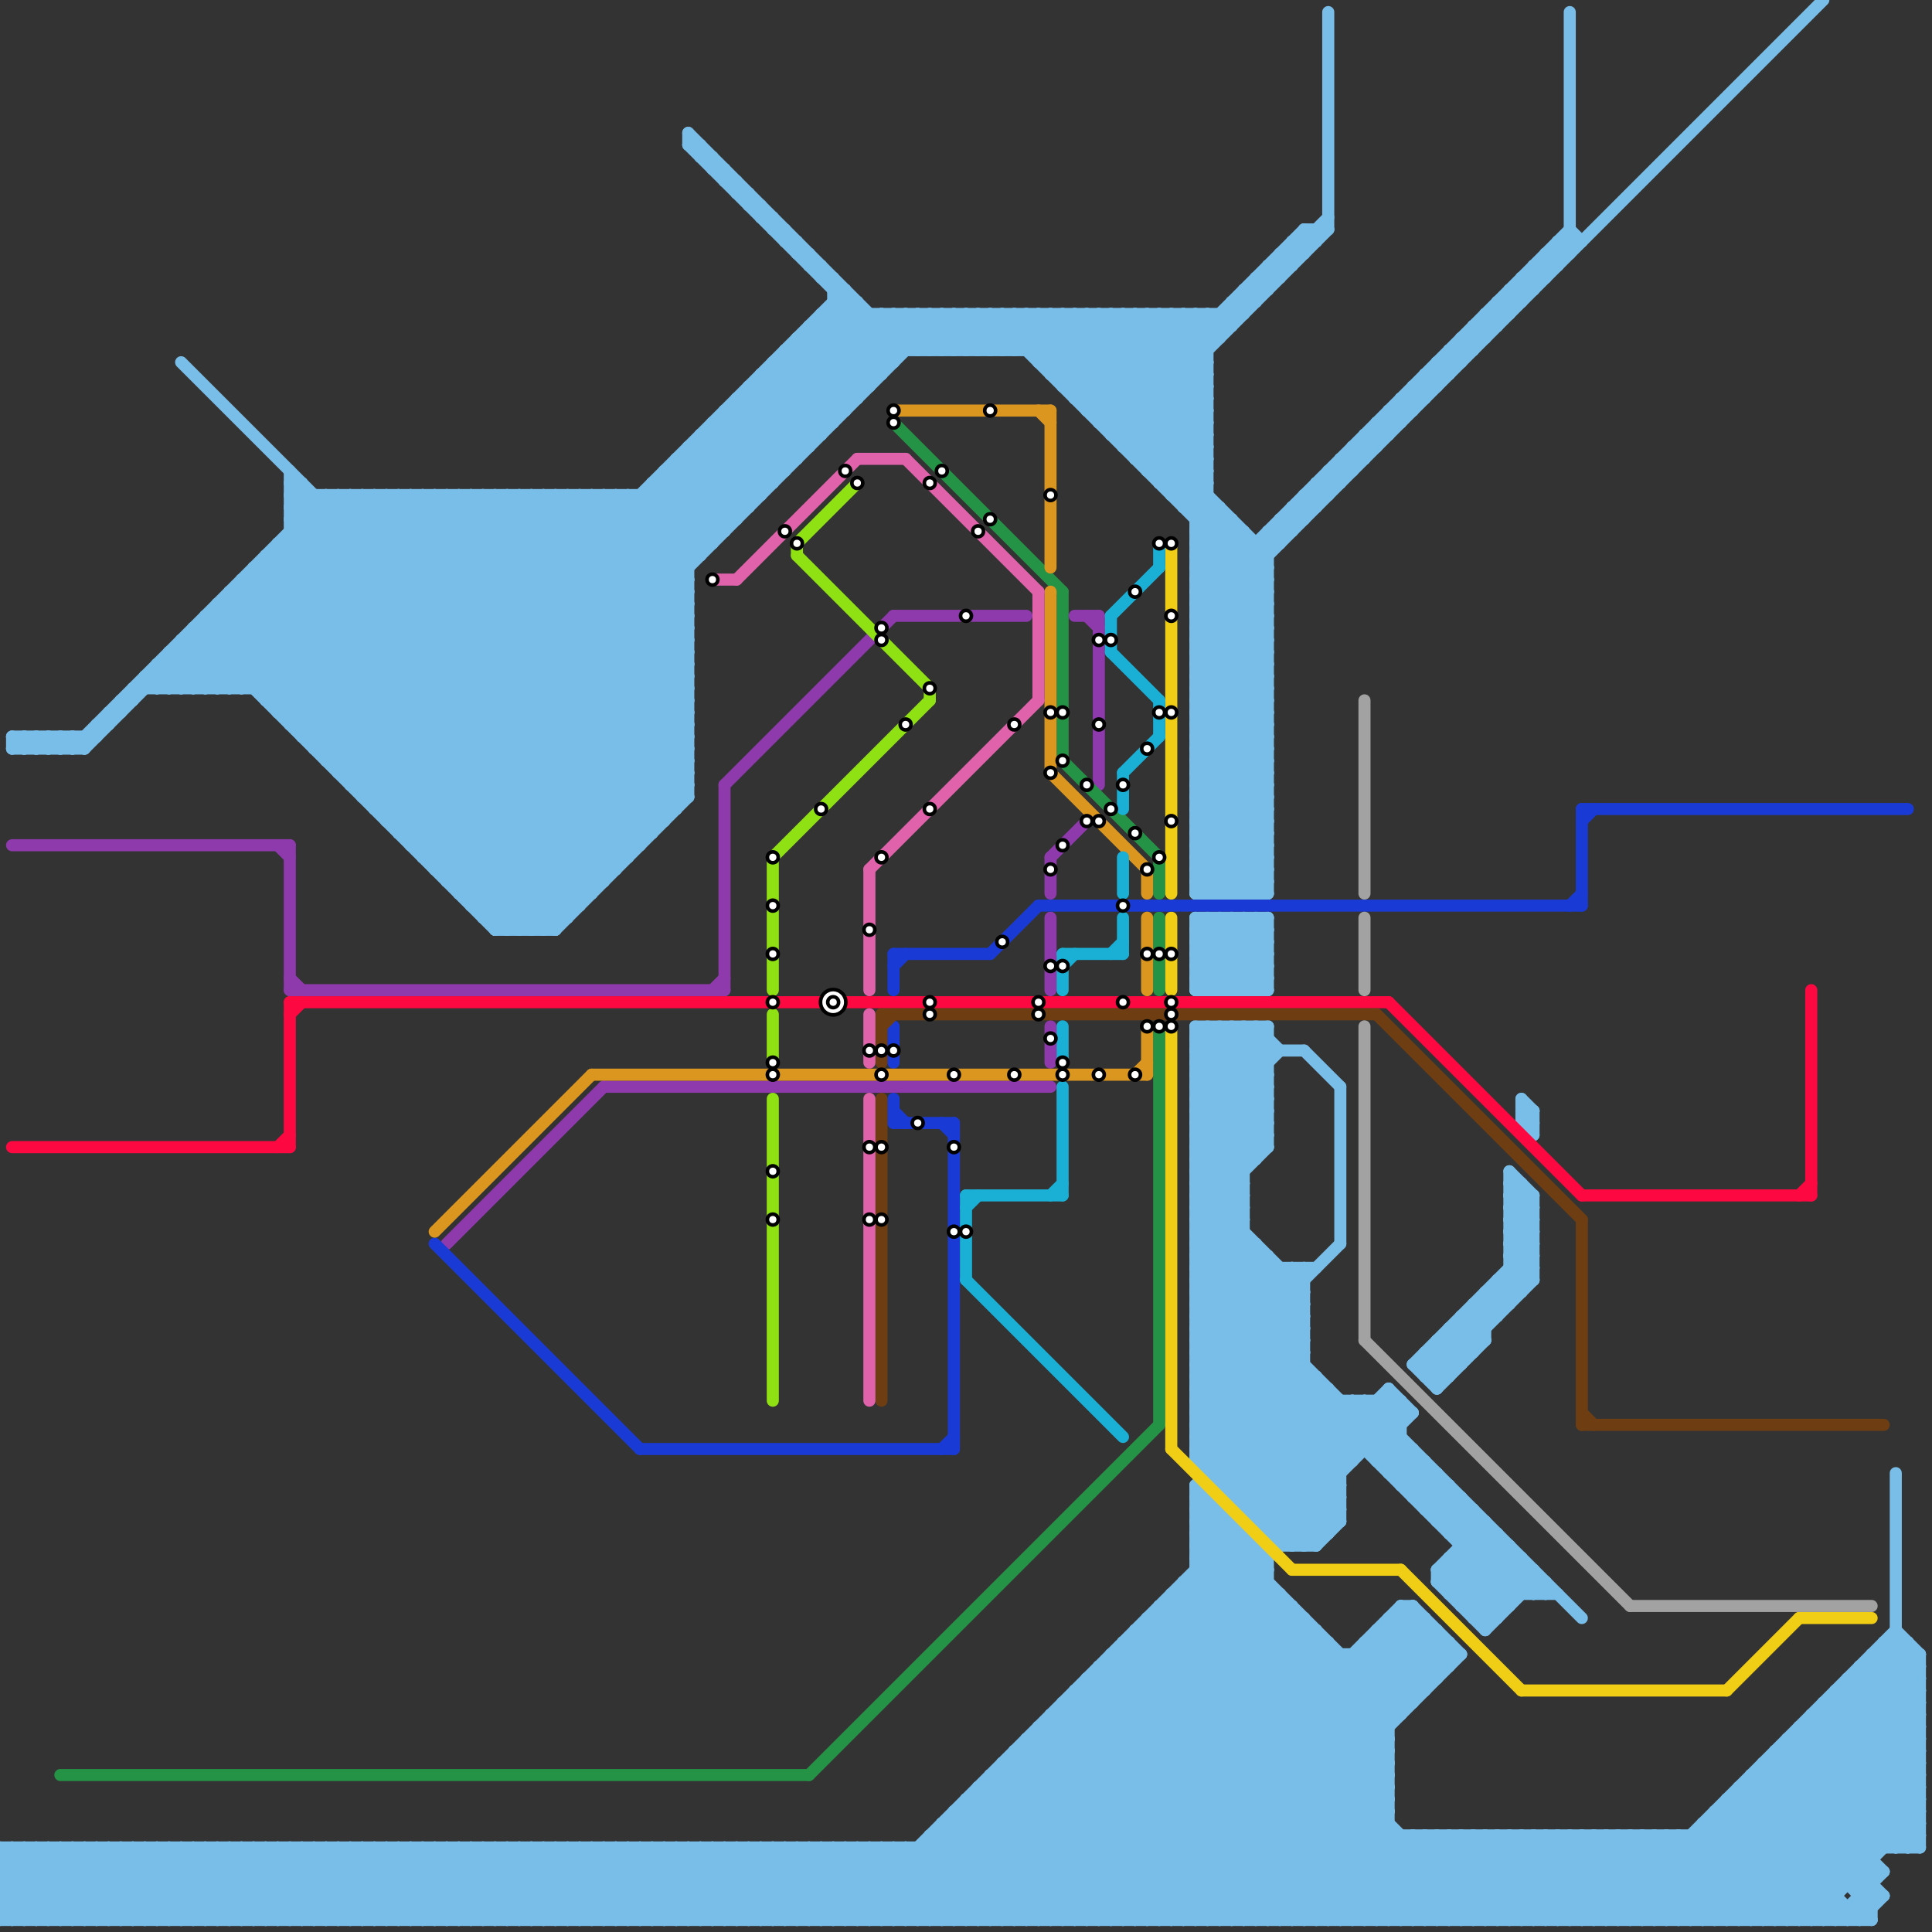 
<svg version="1.1" xmlns="http://www.w3.org/2000/svg" viewBox="0 0 160 160">
<rect x="0" y="0" width="160" height="160" fill="#333333" stroke="none"/>
<style>text { font: 1px Helvetica; font-weight: 600; white-space: pre; dominant-baseline: central; } line { stroke-width: 1; fill: none; stroke-linecap: round; stroke-linejoin: round; } .c0 { stroke: #79bde9 } .c1 { stroke: #8e39ac } .c2 { stroke: #fd0841 } .c3 { stroke: #259346 } .c4 { stroke: #f0ce15 } .c5 { stroke: #1a3ad5 } .c6 { stroke: #6e3e12 } .c7 { stroke: #a2a2a2 } .c8 { stroke: #db961f } .c9 { stroke: #df62ab } .c10 { stroke: #8fe114 } .c11 { stroke: #1ab0d5 }</style><defs><g id="wm-xf"><circle r="1.2" fill="#000"/><circle r="0.9" fill="#fff"/><circle r="0.6" fill="#000"/><circle r="0.3" fill="#fff"/></g><g id="wm"><circle r="0.6" fill="#000"/><circle r="0.3" fill="#fff"/></g></defs><line class="c0" x1="75" y1="153" x2="81" y2="159"/><line class="c0" x1="99" y1="104" x2="103" y2="100"/><line class="c0" x1="108" y1="41" x2="109" y2="42"/><line class="c0" x1="44" y1="159" x2="50" y2="153"/><line class="c0" x1="154" y1="156" x2="155" y2="155"/><line class="c0" x1="99" y1="44" x2="105" y2="50"/><line class="c0" x1="99" y1="124" x2="100" y2="124"/><line class="c0" x1="73" y1="26" x2="73" y2="31"/><line class="c0" x1="92" y1="159" x2="117" y2="134"/><line class="c0" x1="13" y1="55" x2="13" y2="57"/><line class="c0" x1="90" y1="139" x2="110" y2="159"/><line class="c0" x1="33" y1="68" x2="75" y2="26"/><line class="c0" x1="102" y1="82" x2="105" y2="79"/><line class="c0" x1="33" y1="41" x2="33" y2="69"/><line class="c0" x1="117" y1="32" x2="118" y2="33"/><line class="c0" x1="30" y1="41" x2="30" y2="66"/><line class="c0" x1="103" y1="24" x2="105" y2="24"/><line class="c0" x1="139" y1="152" x2="139" y2="159"/><line class="c0" x1="99" y1="98" x2="108" y2="107"/><line class="c0" x1="99" y1="64" x2="105" y2="64"/><line class="c0" x1="116" y1="133" x2="120" y2="137"/><line class="c0" x1="98" y1="131" x2="115" y2="148"/><line class="c0" x1="154" y1="157" x2="156" y2="157"/><line class="c0" x1="149" y1="159" x2="159" y2="149"/><line class="c0" x1="99" y1="81" x2="104" y2="76"/><line class="c0" x1="35" y1="71" x2="57" y2="49"/><line class="c0" x1="103" y1="76" x2="105" y2="78"/><line class="c0" x1="27" y1="41" x2="27" y2="63"/><line class="c0" x1="27" y1="153" x2="33" y2="159"/><line class="c0" x1="99" y1="117" x2="117" y2="117"/><line class="c0" x1="21" y1="47" x2="48" y2="74"/><line class="c0" x1="129" y1="20" x2="129" y2="22"/><line class="c0" x1="107" y1="42" x2="109" y2="42"/><line class="c0" x1="125" y1="128" x2="125" y2="133"/><line class="c0" x1="77" y1="159" x2="105" y2="131"/><line class="c0" x1="14" y1="55" x2="16" y2="57"/><line class="c0" x1="148" y1="159" x2="159" y2="148"/><line class="c0" x1="40" y1="76" x2="47" y2="76"/><line class="c0" x1="55" y1="153" x2="61" y2="159"/><line class="c0" x1="39" y1="75" x2="57" y2="57"/><line class="c0" x1="65" y1="29" x2="65" y2="39"/><line class="c0" x1="54" y1="40" x2="59" y2="45"/><line class="c0" x1="93" y1="136" x2="116" y2="159"/><line class="c0" x1="119" y1="30" x2="120" y2="31"/><line class="c0" x1="40" y1="153" x2="46" y2="159"/><line class="c0" x1="114" y1="121" x2="116" y2="119"/><line class="c0" x1="99" y1="82" x2="105" y2="82"/><line class="c0" x1="109" y1="40" x2="110" y2="41"/><line class="c0" x1="51" y1="41" x2="51" y2="72"/><line class="c0" x1="2" y1="61" x2="2" y2="62"/><line class="c0" x1="12" y1="56" x2="57" y2="56"/><line class="c0" x1="104" y1="76" x2="104" y2="82"/><line class="c0" x1="122" y1="152" x2="122" y2="159"/><line class="c0" x1="64" y1="30" x2="64" y2="40"/><line class="c0" x1="71" y1="153" x2="77" y2="159"/><line class="c0" x1="113" y1="116" x2="113" y2="120"/><line class="c0" x1="119" y1="130" x2="123" y2="126"/><line class="c0" x1="37" y1="153" x2="43" y2="159"/><line class="c0" x1="73" y1="153" x2="79" y2="159"/><line class="c0" x1="120" y1="132" x2="129" y2="132"/><line class="c0" x1="24" y1="153" x2="24" y2="159"/><line class="c0" x1="99" y1="85" x2="99" y2="121"/><line class="c0" x1="52" y1="41" x2="57" y2="46"/><line class="c0" x1="46" y1="41" x2="46" y2="77"/><line class="c0" x1="66" y1="153" x2="72" y2="159"/><line class="c0" x1="83" y1="146" x2="115" y2="146"/><line class="c0" x1="58" y1="12" x2="58" y2="13"/><line class="c0" x1="68" y1="153" x2="74" y2="159"/><line class="c0" x1="91" y1="138" x2="112" y2="159"/><line class="c0" x1="99" y1="63" x2="105" y2="63"/><line class="c0" x1="121" y1="28" x2="121" y2="30"/><line class="c0" x1="92" y1="137" x2="114" y2="159"/><line class="c0" x1="72" y1="26" x2="72" y2="32"/><line class="c0" x1="61" y1="15" x2="61" y2="16"/><line class="c0" x1="129" y1="152" x2="136" y2="159"/><line class="c0" x1="133" y1="152" x2="133" y2="159"/><line class="c0" x1="35" y1="70" x2="57" y2="48"/><line class="c0" x1="99" y1="50" x2="105" y2="56"/><line class="c0" x1="128" y1="159" x2="135" y2="152"/><line class="c0" x1="131" y1="152" x2="138" y2="159"/><line class="c0" x1="135" y1="152" x2="135" y2="159"/><line class="c0" x1="125" y1="97" x2="125" y2="108"/><line class="c0" x1="118" y1="114" x2="127" y2="105"/><line class="c0" x1="88" y1="26" x2="88" y2="32"/><line class="c0" x1="90" y1="34" x2="98" y2="26"/><line class="c0" x1="99" y1="95" x2="103" y2="99"/><line class="c0" x1="106" y1="21" x2="107" y2="22"/><line class="c0" x1="154" y1="159" x2="156" y2="157"/><line class="c0" x1="136" y1="152" x2="136" y2="159"/><line class="c0" x1="45" y1="77" x2="57" y2="65"/><line class="c0" x1="106" y1="159" x2="115" y2="150"/><line class="c0" x1="84" y1="26" x2="84" y2="29"/><line class="c0" x1="99" y1="51" x2="105" y2="57"/><line class="c0" x1="99" y1="106" x2="108" y2="106"/><line class="c0" x1="153" y1="159" x2="155" y2="157"/><line class="c0" x1="53" y1="159" x2="59" y2="153"/><line class="c0" x1="99" y1="96" x2="103" y2="100"/><line class="c0" x1="63" y1="31" x2="73" y2="31"/><line class="c0" x1="120" y1="152" x2="120" y2="159"/><line class="c0" x1="71" y1="25" x2="71" y2="33"/><line class="c0" x1="139" y1="159" x2="159" y2="139"/><line class="c0" x1="122" y1="134" x2="124" y2="134"/><line class="c0" x1="49" y1="41" x2="57" y2="49"/><line class="c0" x1="31" y1="66" x2="71" y2="26"/><line class="c0" x1="102" y1="76" x2="105" y2="79"/><line class="c0" x1="35" y1="71" x2="52" y2="71"/><line class="c0" x1="99" y1="107" x2="112" y2="120"/><line class="c0" x1="99" y1="71" x2="105" y2="71"/><line class="c0" x1="100" y1="74" x2="105" y2="69"/><line class="c0" x1="87" y1="142" x2="116" y2="142"/><line class="c0" x1="41" y1="77" x2="46" y2="77"/><line class="c0" x1="20" y1="153" x2="20" y2="159"/><line class="c0" x1="112" y1="116" x2="112" y2="121"/><line class="c0" x1="28" y1="64" x2="51" y2="41"/><line class="c0" x1="62" y1="153" x2="68" y2="159"/><line class="c0" x1="15" y1="53" x2="15" y2="57"/><line class="c0" x1="24" y1="44" x2="51" y2="71"/><line class="c0" x1="103" y1="76" x2="103" y2="82"/><line class="c0" x1="22" y1="153" x2="22" y2="159"/><line class="c0" x1="36" y1="72" x2="57" y2="51"/><line class="c0" x1="114" y1="116" x2="114" y2="121"/><line class="c0" x1="64" y1="153" x2="70" y2="159"/><line class="c0" x1="150" y1="143" x2="159" y2="152"/><line class="c0" x1="32" y1="41" x2="57" y2="66"/><line class="c0" x1="80" y1="26" x2="83" y2="29"/><line class="c0" x1="38" y1="153" x2="38" y2="159"/><line class="c0" x1="78" y1="29" x2="81" y2="26"/><line class="c0" x1="95" y1="26" x2="95" y2="39"/><line class="c0" x1="48" y1="153" x2="48" y2="159"/><line class="c0" x1="4" y1="153" x2="4" y2="159"/><line class="c0" x1="123" y1="26" x2="124" y2="27"/><line class="c0" x1="96" y1="26" x2="96" y2="40"/><line class="c0" x1="127" y1="92" x2="127" y2="94"/><line class="c0" x1="6" y1="159" x2="12" y2="153"/><line class="c0" x1="86" y1="143" x2="102" y2="159"/><line class="c0" x1="111" y1="38" x2="111" y2="40"/><line class="c0" x1="114" y1="121" x2="118" y2="121"/><line class="c0" x1="110" y1="115" x2="110" y2="127"/><line class="c0" x1="116" y1="122" x2="117" y2="121"/><line class="c0" x1="115" y1="122" x2="117" y2="120"/><line class="c0" x1="120" y1="126" x2="121" y2="125"/><line class="c0" x1="89" y1="140" x2="118" y2="140"/><line class="c0" x1="17" y1="51" x2="17" y2="57"/><line class="c0" x1="135" y1="159" x2="158" y2="136"/><line class="c0" x1="156" y1="136" x2="156" y2="153"/><line class="c0" x1="60" y1="15" x2="61" y2="15"/><line class="c0" x1="120" y1="131" x2="124" y2="127"/><line class="c0" x1="40" y1="76" x2="57" y2="59"/><line class="c0" x1="65" y1="19" x2="65" y2="20"/><line class="c0" x1="138" y1="152" x2="145" y2="159"/><line class="c0" x1="24" y1="159" x2="30" y2="153"/><line class="c0" x1="20" y1="49" x2="47" y2="76"/><line class="c0" x1="126" y1="92" x2="127" y2="93"/><line class="c0" x1="140" y1="152" x2="147" y2="159"/><line class="c0" x1="19" y1="49" x2="19" y2="57"/><line class="c0" x1="40" y1="41" x2="57" y2="58"/><line class="c0" x1="99" y1="70" x2="105" y2="70"/><line class="c0" x1="26" y1="159" x2="32" y2="153"/><line class="c0" x1="129" y1="20" x2="131" y2="20"/><line class="c0" x1="97" y1="40" x2="100" y2="37"/><line class="c0" x1="67" y1="153" x2="67" y2="159"/><line class="c0" x1="61" y1="153" x2="61" y2="159"/><line class="c0" x1="125" y1="24" x2="125" y2="26"/><line class="c0" x1="115" y1="115" x2="115" y2="122"/><line class="c0" x1="101" y1="85" x2="105" y2="89"/><line class="c0" x1="99" y1="57" x2="105" y2="63"/><line class="c0" x1="55" y1="39" x2="60" y2="44"/><line class="c0" x1="4" y1="61" x2="5" y2="62"/><line class="c0" x1="99" y1="73" x2="100" y2="74"/><line class="c0" x1="150" y1="159" x2="159" y2="150"/><line class="c0" x1="36" y1="71" x2="57" y2="50"/><line class="c0" x1="105" y1="44" x2="105" y2="74"/><line class="c0" x1="37" y1="159" x2="43" y2="153"/><line class="c0" x1="102" y1="124" x2="111" y2="124"/><line class="c0" x1="99" y1="50" x2="130" y2="19"/><line class="c0" x1="79" y1="151" x2="87" y2="159"/><line class="c0" x1="99" y1="58" x2="105" y2="64"/><line class="c0" x1="99" y1="113" x2="108" y2="113"/><line class="c0" x1="99" y1="53" x2="105" y2="47"/><line class="c0" x1="80" y1="150" x2="89" y2="159"/><line class="c0" x1="104" y1="23" x2="104" y2="25"/><line class="c0" x1="28" y1="41" x2="28" y2="64"/><line class="c0" x1="32" y1="68" x2="55" y2="68"/><line class="c0" x1="76" y1="26" x2="79" y2="29"/><line class="c0" x1="79" y1="150" x2="115" y2="150"/><line class="c0" x1="100" y1="76" x2="105" y2="81"/><line class="c0" x1="24" y1="43" x2="52" y2="71"/><line class="c0" x1="44" y1="77" x2="57" y2="64"/><line class="c0" x1="1" y1="62" x2="2" y2="61"/><line class="c0" x1="99" y1="77" x2="100" y2="76"/><line class="c0" x1="40" y1="75" x2="57" y2="58"/><line class="c0" x1="124" y1="159" x2="131" y2="152"/><line class="c0" x1="16" y1="52" x2="41" y2="77"/><line class="c0" x1="120" y1="111" x2="121" y2="112"/><line class="c0" x1="0" y1="159" x2="155" y2="159"/><line class="c0" x1="99" y1="78" x2="105" y2="78"/><line class="c0" x1="107" y1="133" x2="107" y2="159"/><line class="c0" x1="86" y1="143" x2="86" y2="159"/><line class="c0" x1="23" y1="45" x2="59" y2="45"/><line class="c0" x1="126" y1="159" x2="133" y2="152"/><line class="c0" x1="17" y1="52" x2="42" y2="77"/><line class="c0" x1="106" y1="43" x2="108" y2="43"/><line class="c0" x1="27" y1="63" x2="57" y2="63"/><line class="c0" x1="152" y1="140" x2="159" y2="147"/><line class="c0" x1="98" y1="159" x2="120" y2="137"/><line class="c0" x1="57" y1="37" x2="67" y2="37"/><line class="c0" x1="99" y1="81" x2="100" y2="82"/><line class="c0" x1="149" y1="143" x2="159" y2="153"/><line class="c0" x1="20" y1="159" x2="26" y2="153"/><line class="c0" x1="17" y1="153" x2="23" y2="159"/><line class="c0" x1="22" y1="159" x2="28" y2="153"/><line class="c0" x1="87" y1="31" x2="100" y2="31"/><line class="c0" x1="108" y1="41" x2="108" y2="43"/><line class="c0" x1="15" y1="159" x2="21" y2="153"/><line class="c0" x1="65" y1="153" x2="65" y2="159"/><line class="c0" x1="106" y1="128" x2="109" y2="128"/><line class="c0" x1="60" y1="153" x2="60" y2="159"/><line class="c0" x1="119" y1="30" x2="121" y2="30"/><line class="c0" x1="153" y1="139" x2="153" y2="156"/><line class="c0" x1="143" y1="149" x2="143" y2="159"/><line class="c0" x1="27" y1="63" x2="49" y2="41"/><line class="c0" x1="46" y1="77" x2="57" y2="66"/><line class="c0" x1="2" y1="61" x2="3" y2="62"/><line class="c0" x1="94" y1="159" x2="118" y2="135"/><line class="c0" x1="33" y1="159" x2="39" y2="153"/><line class="c0" x1="79" y1="150" x2="79" y2="159"/><line class="c0" x1="115" y1="122" x2="119" y2="122"/><line class="c0" x1="87" y1="143" x2="103" y2="159"/><line class="c0" x1="43" y1="159" x2="49" y2="153"/><line class="c0" x1="3" y1="61" x2="4" y2="62"/><line class="c0" x1="99" y1="123" x2="99" y2="159"/><line class="c0" x1="35" y1="159" x2="41" y2="153"/><line class="c0" x1="105" y1="22" x2="105" y2="24"/><line class="c0" x1="70" y1="153" x2="70" y2="159"/><line class="c0" x1="57" y1="12" x2="58" y2="12"/><line class="c0" x1="99" y1="47" x2="105" y2="53"/><line class="c0" x1="6" y1="62" x2="27" y2="41"/><line class="c0" x1="34" y1="159" x2="40" y2="153"/><line class="c0" x1="35" y1="41" x2="35" y2="71"/><line class="c0" x1="66" y1="28" x2="71" y2="33"/><line class="c0" x1="101" y1="123" x2="111" y2="123"/><line class="c0" x1="149" y1="143" x2="159" y2="143"/><line class="c0" x1="30" y1="159" x2="36" y2="153"/><line class="c0" x1="99" y1="92" x2="103" y2="96"/><line class="c0" x1="59" y1="159" x2="65" y2="153"/><line class="c0" x1="121" y1="28" x2="122" y2="29"/><line class="c0" x1="61" y1="159" x2="67" y2="153"/><line class="c0" x1="99" y1="26" x2="99" y2="74"/><line class="c0" x1="24" y1="44" x2="60" y2="44"/><line class="c0" x1="99" y1="101" x2="108" y2="110"/><line class="c0" x1="56" y1="159" x2="62" y2="153"/><line class="c0" x1="96" y1="133" x2="107" y2="133"/><line class="c0" x1="99" y1="67" x2="105" y2="67"/><line class="c0" x1="125" y1="152" x2="125" y2="159"/><line class="c0" x1="106" y1="21" x2="108" y2="21"/><line class="c0" x1="159" y1="137" x2="159" y2="153"/><line class="c0" x1="99" y1="113" x2="107" y2="105"/><line class="c0" x1="113" y1="137" x2="117" y2="141"/><line class="c0" x1="127" y1="152" x2="127" y2="159"/><line class="c0" x1="68" y1="23" x2="69" y2="23"/><line class="c0" x1="99" y1="120" x2="117" y2="120"/><line class="c0" x1="99" y1="93" x2="105" y2="87"/><line class="c0" x1="99" y1="89" x2="105" y2="95"/><line class="c0" x1="119" y1="30" x2="119" y2="32"/><line class="c0" x1="119" y1="111" x2="121" y2="113"/><line class="c0" x1="109" y1="40" x2="109" y2="42"/><line class="c0" x1="90" y1="140" x2="109" y2="159"/><line class="c0" x1="43" y1="77" x2="57" y2="63"/><line class="c0" x1="118" y1="114" x2="120" y2="114"/><line class="c0" x1="28" y1="153" x2="28" y2="159"/><line class="c0" x1="84" y1="146" x2="97" y2="159"/><line class="c0" x1="114" y1="120" x2="117" y2="117"/><line class="c0" x1="30" y1="153" x2="30" y2="159"/><line class="c0" x1="118" y1="112" x2="120" y2="114"/><line class="c0" x1="61" y1="33" x2="61" y2="43"/><line class="c0" x1="29" y1="153" x2="29" y2="159"/><line class="c0" x1="117" y1="120" x2="117" y2="124"/><line class="c0" x1="6" y1="61" x2="6" y2="62"/><line class="c0" x1="99" y1="102" x2="103" y2="98"/><line class="c0" x1="121" y1="109" x2="121" y2="113"/><line class="c0" x1="32" y1="67" x2="73" y2="26"/><line class="c0" x1="90" y1="33" x2="97" y2="26"/><line class="c0" x1="99" y1="46" x2="105" y2="52"/><line class="c0" x1="99" y1="131" x2="115" y2="147"/><line class="c0" x1="24" y1="60" x2="43" y2="41"/><line class="c0" x1="68" y1="27" x2="72" y2="31"/><line class="c0" x1="123" y1="108" x2="124" y2="109"/><line class="c0" x1="1" y1="61" x2="1" y2="62"/><line class="c0" x1="101" y1="85" x2="101" y2="123"/><line class="c0" x1="4" y1="159" x2="10" y2="153"/><line class="c0" x1="95" y1="39" x2="100" y2="39"/><line class="c0" x1="104" y1="45" x2="104" y2="74"/><line class="c0" x1="102" y1="85" x2="102" y2="124"/><line class="c0" x1="57" y1="37" x2="57" y2="66"/><line class="c0" x1="41" y1="76" x2="57" y2="60"/><line class="c0" x1="72" y1="153" x2="78" y2="159"/><line class="c0" x1="106" y1="21" x2="106" y2="23"/><line class="c0" x1="72" y1="159" x2="103" y2="128"/><line class="c0" x1="99" y1="66" x2="105" y2="66"/><line class="c0" x1="121" y1="128" x2="125" y2="128"/><line class="c0" x1="104" y1="82" x2="105" y2="81"/><line class="c0" x1="12" y1="153" x2="12" y2="159"/><line class="c0" x1="90" y1="26" x2="90" y2="34"/><line class="c0" x1="105" y1="44" x2="107" y2="44"/><line class="c0" x1="64" y1="31" x2="68" y2="35"/><line class="c0" x1="113" y1="136" x2="117" y2="140"/><line class="c0" x1="16" y1="57" x2="32" y2="41"/><line class="c0" x1="99" y1="92" x2="105" y2="86"/><line class="c0" x1="54" y1="41" x2="58" y2="45"/><line class="c0" x1="127" y1="130" x2="127" y2="132"/><line class="c0" x1="58" y1="159" x2="64" y2="153"/><line class="c0" x1="52" y1="159" x2="58" y2="153"/><line class="c0" x1="117" y1="152" x2="124" y2="159"/><line class="c0" x1="99" y1="52" x2="151" y2="0"/><line class="c0" x1="126" y1="92" x2="127" y2="92"/><line class="c0" x1="16" y1="52" x2="16" y2="57"/><line class="c0" x1="19" y1="50" x2="46" y2="77"/><line class="c0" x1="14" y1="153" x2="20" y2="159"/><line class="c0" x1="128" y1="21" x2="130" y2="21"/><line class="c0" x1="13" y1="153" x2="19" y2="159"/><line class="c0" x1="62" y1="32" x2="62" y2="42"/><line class="c0" x1="30" y1="66" x2="57" y2="66"/><line class="c0" x1="123" y1="107" x2="124" y2="108"/><line class="c0" x1="81" y1="159" x2="107" y2="133"/><line class="c0" x1="15" y1="153" x2="21" y2="159"/><line class="c0" x1="99" y1="111" x2="105" y2="105"/><line class="c0" x1="130" y1="152" x2="137" y2="159"/><line class="c0" x1="127" y1="22" x2="129" y2="22"/><line class="c0" x1="89" y1="26" x2="100" y2="37"/><line class="c0" x1="132" y1="152" x2="139" y2="159"/><line class="c0" x1="108" y1="41" x2="110" y2="41"/><line class="c0" x1="99" y1="74" x2="105" y2="74"/><line class="c0" x1="113" y1="136" x2="113" y2="159"/><line class="c0" x1="120" y1="129" x2="126" y2="129"/><line class="c0" x1="60" y1="34" x2="65" y2="39"/><line class="c0" x1="99" y1="61" x2="105" y2="61"/><line class="c0" x1="58" y1="36" x2="58" y2="46"/><line class="c0" x1="77" y1="152" x2="77" y2="159"/><line class="c0" x1="151" y1="159" x2="152" y2="158"/><line class="c0" x1="28" y1="153" x2="34" y2="159"/><line class="c0" x1="99" y1="48" x2="103" y2="44"/><line class="c0" x1="122" y1="27" x2="122" y2="29"/><line class="c0" x1="65" y1="30" x2="69" y2="34"/><line class="c0" x1="97" y1="26" x2="97" y2="41"/><line class="c0" x1="12" y1="56" x2="13" y2="57"/><line class="c0" x1="51" y1="41" x2="57" y2="47"/><line class="c0" x1="98" y1="26" x2="98" y2="42"/><line class="c0" x1="114" y1="135" x2="118" y2="139"/><line class="c0" x1="99" y1="86" x2="105" y2="92"/><line class="c0" x1="99" y1="53" x2="105" y2="59"/><line class="c0" x1="103" y1="24" x2="103" y2="26"/><line class="c0" x1="99" y1="108" x2="108" y2="108"/><line class="c0" x1="99" y1="118" x2="116" y2="118"/><line class="c0" x1="129" y1="20" x2="130" y2="21"/><line class="c0" x1="99" y1="105" x2="126" y2="132"/><line class="c0" x1="74" y1="159" x2="104" y2="129"/><line class="c0" x1="0" y1="157" x2="4" y2="153"/><line class="c0" x1="100" y1="85" x2="100" y2="122"/><line class="c0" x1="114" y1="136" x2="118" y2="140"/><line class="c0" x1="8" y1="60" x2="9" y2="60"/><line class="c0" x1="116" y1="159" x2="123" y2="152"/><line class="c0" x1="123" y1="152" x2="123" y2="159"/><line class="c0" x1="118" y1="159" x2="125" y2="152"/><line class="c0" x1="0" y1="154" x2="155" y2="154"/><line class="c0" x1="102" y1="25" x2="103" y2="26"/><line class="c0" x1="118" y1="152" x2="118" y2="159"/><line class="c0" x1="75" y1="159" x2="111" y2="123"/><line class="c0" x1="99" y1="79" x2="102" y2="82"/><line class="c0" x1="84" y1="26" x2="105" y2="47"/><line class="c0" x1="91" y1="35" x2="100" y2="35"/><line class="c0" x1="25" y1="40" x2="25" y2="61"/><line class="c0" x1="99" y1="129" x2="112" y2="116"/><line class="c0" x1="99" y1="118" x2="109" y2="128"/><line class="c0" x1="99" y1="60" x2="105" y2="60"/><line class="c0" x1="122" y1="108" x2="122" y2="112"/><line class="c0" x1="70" y1="159" x2="102" y2="127"/><line class="c0" x1="56" y1="39" x2="60" y2="43"/><line class="c0" x1="134" y1="159" x2="157" y2="136"/><line class="c0" x1="67" y1="27" x2="102" y2="27"/><line class="c0" x1="9" y1="59" x2="9" y2="60"/><line class="c0" x1="103" y1="127" x2="103" y2="159"/><line class="c0" x1="99" y1="85" x2="105" y2="91"/><line class="c0" x1="120" y1="29" x2="120" y2="31"/><line class="c0" x1="63" y1="32" x2="67" y2="36"/><line class="c0" x1="23" y1="46" x2="50" y2="73"/><line class="c0" x1="0" y1="156" x2="3" y2="153"/><line class="c0" x1="126" y1="91" x2="126" y2="93"/><line class="c0" x1="47" y1="41" x2="57" y2="51"/><line class="c0" x1="99" y1="123" x2="105" y2="129"/><line class="c0" x1="87" y1="142" x2="87" y2="159"/><line class="c0" x1="37" y1="73" x2="50" y2="73"/><line class="c0" x1="8" y1="153" x2="8" y2="159"/><line class="c0" x1="87" y1="26" x2="100" y2="39"/><line class="c0" x1="31" y1="67" x2="56" y2="67"/><line class="c0" x1="82" y1="26" x2="105" y2="49"/><line class="c0" x1="10" y1="153" x2="10" y2="159"/><line class="c0" x1="96" y1="133" x2="96" y2="159"/><line class="c0" x1="65" y1="29" x2="70" y2="34"/><line class="c0" x1="3" y1="153" x2="3" y2="159"/><line class="c0" x1="37" y1="73" x2="57" y2="53"/><line class="c0" x1="115" y1="134" x2="118" y2="134"/><line class="c0" x1="99" y1="115" x2="111" y2="103"/><line class="c0" x1="95" y1="134" x2="95" y2="159"/><line class="c0" x1="81" y1="148" x2="115" y2="148"/><line class="c0" x1="112" y1="159" x2="119" y2="152"/><line class="c0" x1="64" y1="30" x2="69" y2="35"/><line class="c0" x1="99" y1="103" x2="103" y2="99"/><line class="c0" x1="99" y1="117" x2="109" y2="127"/><line class="c0" x1="92" y1="137" x2="92" y2="159"/><line class="c0" x1="14" y1="54" x2="14" y2="57"/><line class="c0" x1="99" y1="104" x2="127" y2="132"/><line class="c0" x1="24" y1="39" x2="24" y2="60"/><line class="c0" x1="63" y1="153" x2="69" y2="159"/><line class="c0" x1="23" y1="153" x2="23" y2="159"/><line class="c0" x1="141" y1="151" x2="141" y2="159"/><line class="c0" x1="45" y1="41" x2="45" y2="77"/><line class="c0" x1="0" y1="155" x2="2" y2="153"/><line class="c0" x1="18" y1="57" x2="34" y2="41"/><line class="c0" x1="125" y1="159" x2="132" y2="152"/><line class="c0" x1="128" y1="152" x2="135" y2="159"/><line class="c0" x1="155" y1="137" x2="159" y2="137"/><line class="c0" x1="99" y1="112" x2="106" y2="105"/><line class="c0" x1="106" y1="132" x2="106" y2="159"/><line class="c0" x1="100" y1="122" x2="111" y2="122"/><line class="c0" x1="127" y1="159" x2="134" y2="152"/><line class="c0" x1="32" y1="159" x2="38" y2="153"/><line class="c0" x1="95" y1="26" x2="100" y2="31"/><line class="c0" x1="148" y1="145" x2="156" y2="153"/><line class="c0" x1="92" y1="26" x2="92" y2="36"/><line class="c0" x1="76" y1="153" x2="76" y2="159"/><line class="c0" x1="99" y1="127" x2="110" y2="116"/><line class="c0" x1="154" y1="138" x2="159" y2="138"/><line class="c0" x1="83" y1="26" x2="83" y2="29"/><line class="c0" x1="21" y1="47" x2="57" y2="47"/><line class="c0" x1="114" y1="35" x2="116" y2="35"/><line class="c0" x1="56" y1="38" x2="61" y2="43"/><line class="c0" x1="99" y1="126" x2="115" y2="142"/><line class="c0" x1="30" y1="65" x2="70" y2="25"/><line class="c0" x1="24" y1="41" x2="53" y2="70"/><line class="c0" x1="50" y1="159" x2="56" y2="153"/><line class="c0" x1="78" y1="26" x2="78" y2="29"/><line class="c0" x1="125" y1="102" x2="127" y2="100"/><line class="c0" x1="111" y1="38" x2="112" y2="39"/><line class="c0" x1="22" y1="58" x2="39" y2="41"/><line class="c0" x1="80" y1="26" x2="80" y2="29"/><line class="c0" x1="14" y1="54" x2="17" y2="57"/><line class="c0" x1="6" y1="153" x2="6" y2="159"/><line class="c0" x1="18" y1="50" x2="57" y2="50"/><line class="c0" x1="1" y1="153" x2="1" y2="159"/><line class="c0" x1="57" y1="11" x2="57" y2="12"/><line class="c0" x1="151" y1="142" x2="159" y2="150"/><line class="c0" x1="100" y1="26" x2="101" y2="27"/><line class="c0" x1="114" y1="159" x2="121" y2="152"/><line class="c0" x1="109" y1="114" x2="109" y2="128"/><line class="c0" x1="154" y1="158" x2="155" y2="159"/><line class="c0" x1="39" y1="75" x2="48" y2="75"/><line class="c0" x1="8" y1="153" x2="14" y2="159"/><line class="c0" x1="19" y1="153" x2="19" y2="159"/><line class="c0" x1="86" y1="29" x2="89" y2="26"/><line class="c0" x1="99" y1="51" x2="130" y2="20"/><line class="c0" x1="150" y1="142" x2="159" y2="151"/><line class="c0" x1="75" y1="26" x2="78" y2="29"/><line class="c0" x1="141" y1="151" x2="159" y2="151"/><line class="c0" x1="23" y1="45" x2="23" y2="59"/><line class="c0" x1="0" y1="155" x2="156" y2="155"/><line class="c0" x1="99" y1="49" x2="105" y2="55"/><line class="c0" x1="109" y1="128" x2="111" y2="126"/><line class="c0" x1="94" y1="136" x2="117" y2="159"/><line class="c0" x1="31" y1="41" x2="56" y2="66"/><line class="c0" x1="26" y1="61" x2="46" y2="41"/><line class="c0" x1="45" y1="153" x2="45" y2="159"/><line class="c0" x1="29" y1="41" x2="55" y2="67"/><line class="c0" x1="130" y1="19" x2="131" y2="20"/><line class="c0" x1="3" y1="159" x2="9" y2="153"/><line class="c0" x1="92" y1="36" x2="110" y2="18"/><line class="c0" x1="78" y1="26" x2="81" y2="29"/><line class="c0" x1="11" y1="153" x2="11" y2="159"/><line class="c0" x1="24" y1="40" x2="53" y2="69"/><line class="c0" x1="150" y1="142" x2="150" y2="159"/><line class="c0" x1="47" y1="153" x2="47" y2="159"/><line class="c0" x1="155" y1="138" x2="159" y2="142"/><line class="c0" x1="126" y1="23" x2="128" y2="23"/><line class="c0" x1="5" y1="159" x2="11" y2="153"/><line class="c0" x1="46" y1="153" x2="46" y2="159"/><line class="c0" x1="125" y1="101" x2="127" y2="99"/><line class="c0" x1="40" y1="153" x2="40" y2="159"/><line class="c0" x1="100" y1="82" x2="105" y2="77"/><line class="c0" x1="10" y1="58" x2="10" y2="59"/><line class="c0" x1="99" y1="82" x2="105" y2="76"/><line class="c0" x1="118" y1="134" x2="118" y2="140"/><line class="c0" x1="83" y1="147" x2="95" y2="159"/><line class="c0" x1="20" y1="48" x2="47" y2="75"/><line class="c0" x1="99" y1="103" x2="108" y2="112"/><line class="c0" x1="99" y1="121" x2="106" y2="128"/><line class="c0" x1="93" y1="26" x2="93" y2="37"/><line class="c0" x1="87" y1="142" x2="104" y2="159"/><line class="c0" x1="53" y1="41" x2="53" y2="70"/><line class="c0" x1="20" y1="48" x2="20" y2="57"/><line class="c0" x1="66" y1="21" x2="67" y2="21"/><line class="c0" x1="85" y1="144" x2="85" y2="159"/><line class="c0" x1="23" y1="59" x2="41" y2="41"/><line class="c0" x1="99" y1="56" x2="105" y2="56"/><line class="c0" x1="19" y1="49" x2="46" y2="76"/><line class="c0" x1="122" y1="125" x2="122" y2="134"/><line class="c0" x1="76" y1="26" x2="76" y2="29"/><line class="c0" x1="41" y1="159" x2="47" y2="153"/><line class="c0" x1="16" y1="159" x2="22" y2="153"/><line class="c0" x1="55" y1="39" x2="65" y2="39"/><line class="c0" x1="151" y1="141" x2="159" y2="149"/><line class="c0" x1="18" y1="159" x2="24" y2="153"/><line class="c0" x1="99" y1="94" x2="105" y2="94"/><line class="c0" x1="104" y1="85" x2="104" y2="96"/><line class="c0" x1="80" y1="159" x2="106" y2="133"/><line class="c0" x1="123" y1="135" x2="127" y2="131"/><line class="c0" x1="106" y1="43" x2="106" y2="45"/><line class="c0" x1="69" y1="159" x2="75" y2="153"/><line class="c0" x1="118" y1="31" x2="120" y2="31"/><line class="c0" x1="7" y1="62" x2="28" y2="41"/><line class="c0" x1="6" y1="153" x2="12" y2="159"/><line class="c0" x1="79" y1="26" x2="82" y2="29"/><line class="c0" x1="117" y1="133" x2="117" y2="141"/><line class="c0" x1="82" y1="147" x2="115" y2="147"/><line class="c0" x1="39" y1="41" x2="39" y2="75"/><line class="c0" x1="66" y1="20" x2="66" y2="21"/><line class="c0" x1="23" y1="58" x2="40" y2="41"/><line class="c0" x1="74" y1="26" x2="77" y2="29"/><line class="c0" x1="32" y1="153" x2="38" y2="159"/><line class="c0" x1="26" y1="153" x2="32" y2="159"/><line class="c0" x1="1" y1="159" x2="7" y2="153"/><line class="c0" x1="64" y1="18" x2="64" y2="19"/><line class="c0" x1="84" y1="145" x2="84" y2="159"/><line class="c0" x1="94" y1="135" x2="118" y2="159"/><line class="c0" x1="89" y1="141" x2="107" y2="159"/><line class="c0" x1="89" y1="159" x2="111" y2="137"/><line class="c0" x1="88" y1="141" x2="106" y2="159"/><line class="c0" x1="120" y1="110" x2="123" y2="110"/><line class="c0" x1="55" y1="40" x2="59" y2="44"/><line class="c0" x1="126" y1="91" x2="127" y2="92"/><line class="c0" x1="104" y1="74" x2="105" y2="73"/><line class="c0" x1="8" y1="60" x2="8" y2="61"/><line class="c0" x1="76" y1="159" x2="105" y2="130"/><line class="c0" x1="28" y1="41" x2="55" y2="68"/><line class="c0" x1="16" y1="153" x2="22" y2="159"/><line class="c0" x1="54" y1="153" x2="54" y2="159"/><line class="c0" x1="123" y1="134" x2="127" y2="130"/><line class="c0" x1="12" y1="159" x2="18" y2="153"/><line class="c0" x1="9" y1="153" x2="15" y2="159"/><line class="c0" x1="148" y1="144" x2="159" y2="144"/><line class="c0" x1="125" y1="105" x2="127" y2="105"/><line class="c0" x1="56" y1="153" x2="56" y2="159"/><line class="c0" x1="45" y1="153" x2="51" y2="159"/><line class="c0" x1="14" y1="159" x2="20" y2="153"/><line class="c0" x1="11" y1="153" x2="17" y2="159"/><line class="c0" x1="47" y1="153" x2="53" y2="159"/><line class="c0" x1="57" y1="153" x2="57" y2="159"/><line class="c0" x1="153" y1="140" x2="159" y2="146"/><line class="c0" x1="99" y1="72" x2="101" y2="74"/><line class="c0" x1="91" y1="138" x2="91" y2="159"/><line class="c0" x1="147" y1="145" x2="159" y2="145"/><line class="c0" x1="93" y1="26" x2="100" y2="33"/><line class="c0" x1="145" y1="147" x2="155" y2="157"/><line class="c0" x1="119" y1="126" x2="121" y2="124"/><line class="c0" x1="17" y1="51" x2="57" y2="51"/><line class="c0" x1="99" y1="47" x2="102" y2="44"/><line class="c0" x1="28" y1="64" x2="57" y2="64"/><line class="c0" x1="25" y1="159" x2="31" y2="153"/><line class="c0" x1="85" y1="144" x2="115" y2="144"/><line class="c0" x1="59" y1="35" x2="64" y2="40"/><line class="c0" x1="92" y1="26" x2="100" y2="34"/><line class="c0" x1="119" y1="115" x2="123" y2="111"/><line class="c0" x1="110" y1="136" x2="110" y2="159"/><line class="c0" x1="120" y1="110" x2="122" y2="112"/><line class="c0" x1="63" y1="31" x2="63" y2="41"/><line class="c0" x1="99" y1="88" x2="105" y2="94"/><line class="c0" x1="73" y1="159" x2="116" y2="116"/><line class="c0" x1="121" y1="127" x2="122" y2="126"/><line class="c0" x1="120" y1="127" x2="122" y2="125"/><line class="c0" x1="99" y1="80" x2="101" y2="82"/><line class="c0" x1="142" y1="150" x2="142" y2="159"/><line class="c0" x1="99" y1="96" x2="104" y2="96"/><line class="c0" x1="99" y1="58" x2="105" y2="58"/><line class="c0" x1="12" y1="153" x2="18" y2="159"/><line class="c0" x1="84" y1="145" x2="98" y2="159"/><line class="c0" x1="99" y1="69" x2="104" y2="74"/><line class="c0" x1="89" y1="140" x2="108" y2="159"/><line class="c0" x1="61" y1="33" x2="66" y2="38"/><line class="c0" x1="41" y1="153" x2="47" y2="159"/><line class="c0" x1="83" y1="146" x2="96" y2="159"/><line class="c0" x1="99" y1="45" x2="105" y2="51"/><line class="c0" x1="7" y1="153" x2="13" y2="159"/><line class="c0" x1="43" y1="153" x2="49" y2="159"/><line class="c0" x1="42" y1="41" x2="42" y2="77"/><line class="c0" x1="116" y1="33" x2="117" y2="34"/><line class="c0" x1="99" y1="46" x2="102" y2="43"/><line class="c0" x1="105" y1="126" x2="115" y2="116"/><line class="c0" x1="122" y1="134" x2="126" y2="130"/><line class="c0" x1="44" y1="41" x2="44" y2="77"/><line class="c0" x1="31" y1="67" x2="72" y2="26"/><line class="c0" x1="89" y1="33" x2="96" y2="26"/><line class="c0" x1="100" y1="76" x2="100" y2="82"/><line class="c0" x1="67" y1="153" x2="73" y2="159"/><line class="c0" x1="48" y1="41" x2="48" y2="75"/><line class="c0" x1="103" y1="74" x2="105" y2="72"/><line class="c0" x1="102" y1="126" x2="102" y2="159"/><line class="c0" x1="102" y1="76" x2="102" y2="82"/><line class="c0" x1="69" y1="153" x2="75" y2="159"/><line class="c0" x1="25" y1="153" x2="31" y2="159"/><line class="c0" x1="20" y1="57" x2="36" y2="41"/><line class="c0" x1="99" y1="77" x2="104" y2="82"/><line class="c0" x1="99" y1="65" x2="105" y2="59"/><line class="c0" x1="99" y1="71" x2="102" y2="74"/><line class="c0" x1="99" y1="49" x2="103" y2="45"/><line class="c0" x1="54" y1="153" x2="60" y2="159"/><line class="c0" x1="102" y1="43" x2="102" y2="74"/><line class="c0" x1="22" y1="57" x2="38" y2="41"/><line class="c0" x1="118" y1="125" x2="122" y2="125"/><line class="c0" x1="114" y1="116" x2="116" y2="118"/><line class="c0" x1="99" y1="52" x2="105" y2="52"/><line class="c0" x1="91" y1="138" x2="120" y2="138"/><line class="c0" x1="108" y1="128" x2="111" y2="125"/><line class="c0" x1="63" y1="18" x2="64" y2="18"/><line class="c0" x1="99" y1="87" x2="105" y2="93"/><line class="c0" x1="99" y1="129" x2="115" y2="145"/><line class="c0" x1="115" y1="135" x2="119" y2="139"/><line class="c0" x1="94" y1="26" x2="94" y2="38"/><line class="c0" x1="111" y1="137" x2="111" y2="159"/><line class="c0" x1="131" y1="152" x2="131" y2="159"/><line class="c0" x1="99" y1="90" x2="105" y2="90"/><line class="c0" x1="49" y1="159" x2="55" y2="153"/><line class="c0" x1="87" y1="31" x2="92" y2="26"/><line class="c0" x1="78" y1="151" x2="115" y2="151"/><line class="c0" x1="125" y1="102" x2="127" y2="102"/><line class="c0" x1="99" y1="121" x2="112" y2="121"/><line class="c0" x1="148" y1="144" x2="157" y2="153"/><line class="c0" x1="107" y1="128" x2="111" y2="124"/><line class="c0" x1="118" y1="113" x2="119" y2="114"/><line class="c0" x1="82" y1="147" x2="82" y2="159"/><line class="c0" x1="121" y1="152" x2="121" y2="159"/><line class="c0" x1="117" y1="32" x2="117" y2="34"/><line class="c0" x1="121" y1="132" x2="125" y2="128"/><line class="c0" x1="62" y1="32" x2="67" y2="37"/><line class="c0" x1="18" y1="50" x2="45" y2="77"/><line class="c0" x1="155" y1="137" x2="155" y2="159"/><line class="c0" x1="122" y1="133" x2="126" y2="129"/><line class="c0" x1="103" y1="82" x2="105" y2="80"/><line class="c0" x1="119" y1="130" x2="127" y2="130"/><line class="c0" x1="51" y1="159" x2="57" y2="153"/><line class="c0" x1="116" y1="152" x2="116" y2="159"/><line class="c0" x1="153" y1="158" x2="153" y2="159"/><line class="c0" x1="154" y1="138" x2="154" y2="159"/><line class="c0" x1="59" y1="35" x2="59" y2="45"/><line class="c0" x1="99" y1="73" x2="105" y2="67"/><line class="c0" x1="99" y1="102" x2="103" y2="102"/><line class="c0" x1="78" y1="159" x2="105" y2="132"/><line class="c0" x1="93" y1="136" x2="93" y2="159"/><line class="c0" x1="29" y1="64" x2="52" y2="41"/><line class="c0" x1="102" y1="25" x2="104" y2="25"/><line class="c0" x1="90" y1="139" x2="90" y2="159"/><line class="c0" x1="134" y1="152" x2="134" y2="159"/><line class="c0" x1="117" y1="124" x2="121" y2="124"/><line class="c0" x1="85" y1="145" x2="99" y2="159"/><line class="c0" x1="115" y1="134" x2="119" y2="138"/><line class="c0" x1="120" y1="127" x2="124" y2="127"/><line class="c0" x1="125" y1="98" x2="127" y2="100"/><line class="c0" x1="21" y1="47" x2="21" y2="57"/><line class="c0" x1="103" y1="159" x2="115" y2="147"/><line class="c0" x1="99" y1="89" x2="105" y2="89"/><line class="c0" x1="62" y1="17" x2="63" y2="17"/><line class="c0" x1="33" y1="69" x2="54" y2="69"/><line class="c0" x1="60" y1="153" x2="66" y2="159"/><line class="c0" x1="99" y1="103" x2="104" y2="103"/><line class="c0" x1="99" y1="124" x2="105" y2="130"/><line class="c0" x1="157" y1="135" x2="159" y2="137"/><line class="c0" x1="123" y1="26" x2="125" y2="26"/><line class="c0" x1="129" y1="159" x2="136" y2="152"/><line class="c0" x1="88" y1="31" x2="93" y2="26"/><line class="c0" x1="99" y1="76" x2="105" y2="82"/><line class="c0" x1="125" y1="101" x2="127" y2="101"/><line class="c0" x1="34" y1="153" x2="34" y2="159"/><line class="c0" x1="113" y1="36" x2="115" y2="36"/><line class="c0" x1="113" y1="116" x2="131" y2="134"/><line class="c0" x1="9" y1="59" x2="10" y2="59"/><line class="c0" x1="120" y1="29" x2="121" y2="30"/><line class="c0" x1="99" y1="128" x2="115" y2="144"/><line class="c0" x1="36" y1="153" x2="36" y2="159"/><line class="c0" x1="2" y1="153" x2="2" y2="159"/><line class="c0" x1="119" y1="112" x2="120" y2="113"/><line class="c0" x1="125" y1="104" x2="127" y2="102"/><line class="c0" x1="83" y1="146" x2="83" y2="159"/><line class="c0" x1="99" y1="115" x2="110" y2="115"/><line class="c0" x1="113" y1="159" x2="120" y2="152"/><line class="c0" x1="141" y1="152" x2="148" y2="159"/><line class="c0" x1="99" y1="72" x2="105" y2="66"/><line class="c0" x1="99" y1="101" x2="103" y2="101"/><line class="c0" x1="147" y1="159" x2="159" y2="147"/><line class="c0" x1="105" y1="104" x2="105" y2="127"/><line class="c0" x1="123" y1="107" x2="123" y2="111"/><line class="c0" x1="108" y1="159" x2="115" y2="152"/><line class="c0" x1="136" y1="152" x2="143" y2="159"/><line class="c0" x1="99" y1="78" x2="103" y2="82"/><line class="c0" x1="99" y1="59" x2="105" y2="59"/><line class="c0" x1="99" y1="110" x2="105" y2="104"/><line class="c0" x1="92" y1="35" x2="108" y2="19"/><line class="c0" x1="60" y1="35" x2="64" y2="39"/><line class="c0" x1="107" y1="42" x2="107" y2="44"/><line class="c0" x1="87" y1="26" x2="87" y2="31"/><line class="c0" x1="3" y1="153" x2="9" y2="159"/><line class="c0" x1="88" y1="141" x2="88" y2="159"/><line class="c0" x1="85" y1="144" x2="100" y2="159"/><line class="c0" x1="110" y1="1" x2="110" y2="19"/><line class="c0" x1="116" y1="134" x2="120" y2="138"/><line class="c0" x1="127" y1="152" x2="134" y2="159"/><line class="c0" x1="79" y1="150" x2="88" y2="159"/><line class="c0" x1="75" y1="153" x2="75" y2="159"/><line class="c0" x1="120" y1="152" x2="127" y2="159"/><line class="c0" x1="130" y1="1" x2="130" y2="21"/><line class="c0" x1="118" y1="121" x2="118" y2="125"/><line class="c0" x1="86" y1="144" x2="101" y2="159"/><line class="c0" x1="103" y1="44" x2="103" y2="74"/><line class="c0" x1="99" y1="116" x2="116" y2="116"/><line class="c0" x1="37" y1="41" x2="57" y2="61"/><line class="c0" x1="124" y1="25" x2="126" y2="25"/><line class="c0" x1="102" y1="123" x2="110" y2="115"/><line class="c0" x1="16" y1="52" x2="57" y2="52"/><line class="c0" x1="151" y1="141" x2="159" y2="141"/><line class="c0" x1="125" y1="103" x2="127" y2="101"/><line class="c0" x1="93" y1="37" x2="100" y2="37"/><line class="c0" x1="92" y1="36" x2="100" y2="36"/><line class="c0" x1="58" y1="36" x2="63" y2="41"/><line class="c0" x1="25" y1="61" x2="57" y2="61"/><line class="c0" x1="126" y1="129" x2="126" y2="132"/><line class="c0" x1="26" y1="62" x2="47" y2="41"/><line class="c0" x1="122" y1="159" x2="129" y2="152"/><line class="c0" x1="91" y1="35" x2="100" y2="26"/><line class="c0" x1="71" y1="159" x2="115" y2="115"/><line class="c0" x1="27" y1="153" x2="27" y2="159"/><line class="c0" x1="64" y1="30" x2="74" y2="30"/><line class="c0" x1="43" y1="41" x2="57" y2="55"/><line class="c0" x1="44" y1="153" x2="50" y2="159"/><line class="c0" x1="138" y1="159" x2="159" y2="138"/><line class="c0" x1="109" y1="159" x2="116" y2="152"/><line class="c0" x1="54" y1="40" x2="64" y2="40"/><line class="c0" x1="99" y1="89" x2="103" y2="85"/><line class="c0" x1="24" y1="41" x2="63" y2="41"/><line class="c0" x1="99" y1="61" x2="105" y2="55"/><line class="c0" x1="27" y1="41" x2="54" y2="68"/><line class="c0" x1="99" y1="48" x2="105" y2="48"/><line class="c0" x1="141" y1="151" x2="149" y2="159"/><line class="c0" x1="55" y1="153" x2="55" y2="159"/><line class="c0" x1="84" y1="29" x2="87" y2="26"/><line class="c0" x1="0" y1="156" x2="155" y2="156"/><line class="c0" x1="95" y1="134" x2="108" y2="134"/><line class="c0" x1="11" y1="57" x2="11" y2="58"/><line class="c0" x1="60" y1="34" x2="60" y2="44"/><line class="c0" x1="99" y1="86" x2="105" y2="86"/><line class="c0" x1="25" y1="61" x2="45" y2="41"/><line class="c0" x1="120" y1="123" x2="120" y2="127"/><line class="c0" x1="105" y1="129" x2="105" y2="159"/><line class="c0" x1="69" y1="25" x2="71" y2="25"/><line class="c0" x1="98" y1="131" x2="105" y2="131"/><line class="c0" x1="115" y1="34" x2="117" y2="34"/><line class="c0" x1="67" y1="27" x2="67" y2="37"/><line class="c0" x1="99" y1="53" x2="105" y2="53"/><line class="c0" x1="29" y1="159" x2="35" y2="153"/><line class="c0" x1="6" y1="61" x2="7" y2="62"/><line class="c0" x1="117" y1="123" x2="118" y2="122"/><line class="c0" x1="73" y1="153" x2="73" y2="159"/><line class="c0" x1="152" y1="140" x2="159" y2="140"/><line class="c0" x1="31" y1="159" x2="37" y2="153"/><line class="c0" x1="126" y1="98" x2="126" y2="107"/><line class="c0" x1="158" y1="153" x2="159" y2="152"/><line class="c0" x1="1" y1="61" x2="2" y2="62"/><line class="c0" x1="74" y1="153" x2="74" y2="159"/><line class="c0" x1="56" y1="38" x2="66" y2="38"/><line class="c0" x1="68" y1="153" x2="68" y2="159"/><line class="c0" x1="63" y1="31" x2="68" y2="36"/><line class="c0" x1="156" y1="136" x2="158" y2="136"/><line class="c0" x1="149" y1="144" x2="158" y2="153"/><line class="c0" x1="81" y1="149" x2="91" y2="159"/><line class="c0" x1="157" y1="136" x2="159" y2="138"/><line class="c0" x1="75" y1="26" x2="75" y2="29"/><line class="c0" x1="57" y1="159" x2="63" y2="153"/><line class="c0" x1="145" y1="147" x2="159" y2="147"/><line class="c0" x1="91" y1="26" x2="100" y2="35"/><line class="c0" x1="99" y1="79" x2="102" y2="76"/><line class="c0" x1="99" y1="69" x2="105" y2="63"/><line class="c0" x1="105" y1="159" x2="115" y2="149"/><line class="c0" x1="99" y1="65" x2="105" y2="71"/><line class="c0" x1="42" y1="159" x2="48" y2="153"/><line class="c0" x1="99" y1="104" x2="105" y2="104"/><line class="c0" x1="10" y1="58" x2="11" y2="58"/><line class="c0" x1="99" y1="60" x2="105" y2="54"/><line class="c0" x1="120" y1="130" x2="124" y2="134"/><line class="c0" x1="126" y1="23" x2="126" y2="25"/><line class="c0" x1="99" y1="98" x2="105" y2="92"/><line class="c0" x1="81" y1="148" x2="81" y2="159"/><line class="c0" x1="99" y1="127" x2="103" y2="127"/><line class="c0" x1="116" y1="33" x2="116" y2="35"/><line class="c0" x1="105" y1="127" x2="110" y2="127"/><line class="c0" x1="69" y1="23" x2="69" y2="35"/><line class="c0" x1="78" y1="151" x2="78" y2="159"/><line class="c0" x1="119" y1="114" x2="127" y2="106"/><line class="c0" x1="99" y1="85" x2="105" y2="85"/><line class="c0" x1="29" y1="65" x2="57" y2="65"/><line class="c0" x1="26" y1="153" x2="26" y2="159"/><line class="c0" x1="101" y1="26" x2="102" y2="27"/><line class="c0" x1="99" y1="26" x2="101" y2="28"/><line class="c0" x1="40" y1="41" x2="40" y2="76"/><line class="c0" x1="106" y1="43" x2="107" y2="44"/><line class="c0" x1="84" y1="159" x2="108" y2="135"/><line class="c0" x1="43" y1="41" x2="43" y2="77"/><line class="c0" x1="155" y1="137" x2="159" y2="141"/><line class="c0" x1="0" y1="159" x2="6" y2="153"/><line class="c0" x1="58" y1="153" x2="64" y2="159"/><line class="c0" x1="54" y1="40" x2="54" y2="69"/><line class="c0" x1="117" y1="113" x2="127" y2="103"/><line class="c0" x1="115" y1="121" x2="116" y2="120"/><line class="c0" x1="2" y1="159" x2="8" y2="153"/><line class="c0" x1="121" y1="124" x2="121" y2="133"/><line class="c0" x1="88" y1="141" x2="117" y2="141"/><line class="c0" x1="30" y1="41" x2="56" y2="67"/><line class="c0" x1="99" y1="121" x2="108" y2="112"/><line class="c0" x1="118" y1="152" x2="125" y2="159"/><line class="c0" x1="9" y1="153" x2="9" y2="159"/><line class="c0" x1="99" y1="68" x2="105" y2="62"/><line class="c0" x1="107" y1="20" x2="109" y2="20"/><line class="c0" x1="99" y1="97" x2="103" y2="97"/><line class="c0" x1="53" y1="153" x2="59" y2="159"/><line class="c0" x1="94" y1="38" x2="100" y2="38"/><line class="c0" x1="64" y1="153" x2="64" y2="159"/><line class="c0" x1="22" y1="58" x2="57" y2="58"/><line class="c0" x1="98" y1="41" x2="100" y2="39"/><line class="c0" x1="72" y1="153" x2="72" y2="159"/><line class="c0" x1="99" y1="55" x2="105" y2="55"/><line class="c0" x1="99" y1="125" x2="116" y2="142"/><line class="c0" x1="125" y1="102" x2="127" y2="104"/><line class="c0" x1="42" y1="153" x2="48" y2="159"/><line class="c0" x1="55" y1="159" x2="61" y2="153"/><line class="c0" x1="121" y1="129" x2="125" y2="133"/><line class="c0" x1="99" y1="93" x2="105" y2="93"/><line class="c0" x1="74" y1="26" x2="74" y2="30"/><line class="c0" x1="16" y1="53" x2="20" y2="57"/><line class="c0" x1="99" y1="98" x2="103" y2="98"/><line class="c0" x1="150" y1="142" x2="159" y2="142"/><line class="c0" x1="89" y1="32" x2="95" y2="26"/><line class="c0" x1="88" y1="32" x2="94" y2="26"/><line class="c0" x1="96" y1="40" x2="100" y2="36"/><line class="c0" x1="124" y1="107" x2="125" y2="108"/><line class="c0" x1="119" y1="130" x2="123" y2="134"/><line class="c0" x1="146" y1="147" x2="156" y2="157"/><line class="c0" x1="66" y1="159" x2="72" y2="153"/><line class="c0" x1="10" y1="153" x2="16" y2="159"/><line class="c0" x1="125" y1="24" x2="127" y2="24"/><line class="c0" x1="145" y1="148" x2="155" y2="158"/><line class="c0" x1="101" y1="42" x2="101" y2="74"/><line class="c0" x1="68" y1="159" x2="74" y2="153"/><line class="c0" x1="157" y1="122" x2="157" y2="153"/><line class="c0" x1="67" y1="159" x2="73" y2="153"/><line class="c0" x1="5" y1="153" x2="11" y2="159"/><line class="c0" x1="80" y1="149" x2="115" y2="149"/><line class="c0" x1="114" y1="135" x2="114" y2="159"/><line class="c0" x1="116" y1="133" x2="116" y2="142"/><line class="c0" x1="151" y1="141" x2="151" y2="159"/><line class="c0" x1="99" y1="111" x2="111" y2="123"/><line class="c0" x1="93" y1="36" x2="110" y2="19"/><line class="c0" x1="132" y1="152" x2="132" y2="159"/><line class="c0" x1="99" y1="120" x2="108" y2="111"/><line class="c0" x1="11" y1="57" x2="57" y2="57"/><line class="c0" x1="76" y1="29" x2="79" y2="26"/><line class="c0" x1="124" y1="106" x2="127" y2="106"/><line class="c0" x1="23" y1="153" x2="29" y2="159"/><line class="c0" x1="99" y1="54" x2="105" y2="54"/><line class="c0" x1="57" y1="37" x2="62" y2="42"/><line class="c0" x1="33" y1="153" x2="33" y2="159"/><line class="c0" x1="118" y1="112" x2="118" y2="114"/><line class="c0" x1="99" y1="127" x2="115" y2="143"/><line class="c0" x1="125" y1="101" x2="127" y2="103"/><line class="c0" x1="99" y1="128" x2="101" y2="126"/><line class="c0" x1="24" y1="153" x2="30" y2="159"/><line class="c0" x1="35" y1="153" x2="35" y2="159"/><line class="c0" x1="18" y1="153" x2="24" y2="159"/><line class="c0" x1="99" y1="92" x2="105" y2="92"/><line class="c0" x1="121" y1="133" x2="125" y2="129"/><line class="c0" x1="18" y1="50" x2="18" y2="57"/><line class="c0" x1="124" y1="127" x2="124" y2="134"/><line class="c0" x1="62" y1="33" x2="66" y2="37"/><line class="c0" x1="51" y1="153" x2="57" y2="159"/><line class="c0" x1="147" y1="146" x2="156" y2="155"/><line class="c0" x1="148" y1="144" x2="148" y2="159"/><line class="c0" x1="99" y1="109" x2="104" y2="104"/><line class="c0" x1="99" y1="120" x2="107" y2="128"/><line class="c0" x1="1" y1="61" x2="8" y2="61"/><line class="c0" x1="0" y1="153" x2="159" y2="153"/><line class="c0" x1="125" y1="104" x2="127" y2="104"/><line class="c0" x1="145" y1="147" x2="145" y2="159"/><line class="c0" x1="99" y1="130" x2="105" y2="130"/><line class="c0" x1="9" y1="159" x2="15" y2="153"/><line class="c0" x1="24" y1="59" x2="42" y2="41"/><line class="c0" x1="96" y1="39" x2="100" y2="35"/><line class="c0" x1="153" y1="139" x2="159" y2="139"/><line class="c0" x1="11" y1="159" x2="17" y2="153"/><line class="c0" x1="77" y1="153" x2="83" y2="159"/><line class="c0" x1="119" y1="130" x2="119" y2="131"/><line class="c0" x1="118" y1="125" x2="120" y2="123"/><line class="c0" x1="144" y1="148" x2="144" y2="159"/><line class="c0" x1="142" y1="159" x2="159" y2="142"/><line class="c0" x1="120" y1="110" x2="120" y2="114"/><line class="c0" x1="80" y1="149" x2="80" y2="159"/><line class="c0" x1="99" y1="45" x2="106" y2="45"/><line class="c0" x1="119" y1="152" x2="119" y2="159"/><line class="c0" x1="92" y1="137" x2="121" y2="137"/><line class="c0" x1="90" y1="34" x2="100" y2="34"/><line class="c0" x1="99" y1="110" x2="111" y2="122"/><line class="c0" x1="62" y1="16" x2="62" y2="17"/><line class="c0" x1="21" y1="57" x2="37" y2="41"/><line class="c0" x1="99" y1="62" x2="105" y2="62"/><line class="c0" x1="59" y1="35" x2="69" y2="35"/><line class="c0" x1="116" y1="33" x2="118" y2="33"/><line class="c0" x1="14" y1="54" x2="57" y2="54"/><line class="c0" x1="152" y1="140" x2="152" y2="159"/><line class="c0" x1="65" y1="159" x2="71" y2="153"/><line class="c0" x1="99" y1="61" x2="105" y2="67"/><line class="c0" x1="119" y1="135" x2="119" y2="139"/><line class="c0" x1="99" y1="56" x2="105" y2="50"/><line class="c0" x1="147" y1="145" x2="155" y2="153"/><line class="c0" x1="99" y1="91" x2="105" y2="91"/><line class="c0" x1="82" y1="159" x2="107" y2="134"/><line class="c0" x1="50" y1="41" x2="57" y2="48"/><line class="c0" x1="99" y1="108" x2="104" y2="103"/><line class="c0" x1="64" y1="19" x2="65" y2="19"/><line class="c0" x1="55" y1="39" x2="55" y2="68"/><line class="c0" x1="99" y1="88" x2="102" y2="85"/><line class="c0" x1="125" y1="103" x2="127" y2="103"/><line class="c0" x1="99" y1="129" x2="105" y2="129"/><line class="c0" x1="20" y1="153" x2="26" y2="159"/><line class="c0" x1="99" y1="81" x2="105" y2="81"/><line class="c0" x1="22" y1="153" x2="28" y2="159"/><line class="c0" x1="137" y1="152" x2="144" y2="159"/><line class="c0" x1="117" y1="124" x2="119" y2="122"/><line class="c0" x1="77" y1="152" x2="159" y2="152"/><line class="c0" x1="38" y1="153" x2="44" y2="159"/><line class="c0" x1="4" y1="153" x2="10" y2="159"/><line class="c0" x1="113" y1="136" x2="120" y2="136"/><line class="c0" x1="97" y1="132" x2="106" y2="132"/><line class="c0" x1="33" y1="153" x2="39" y2="159"/><line class="c0" x1="35" y1="153" x2="41" y2="159"/><line class="c0" x1="126" y1="23" x2="127" y2="24"/><line class="c0" x1="101" y1="76" x2="105" y2="80"/><line class="c0" x1="127" y1="99" x2="127" y2="106"/><line class="c0" x1="115" y1="115" x2="117" y2="117"/><line class="c0" x1="99" y1="64" x2="105" y2="58"/><line class="c0" x1="99" y1="76" x2="99" y2="82"/><line class="c0" x1="99" y1="60" x2="105" y2="66"/><line class="c0" x1="34" y1="69" x2="77" y2="26"/><line class="c0" x1="17" y1="57" x2="33" y2="41"/><line class="c0" x1="101" y1="76" x2="101" y2="82"/><line class="c0" x1="59" y1="153" x2="65" y2="159"/><line class="c0" x1="146" y1="146" x2="159" y2="146"/><line class="c0" x1="99" y1="100" x2="108" y2="109"/><line class="c0" x1="19" y1="57" x2="35" y2="41"/><line class="c0" x1="41" y1="41" x2="41" y2="77"/><line class="c0" x1="61" y1="153" x2="67" y2="159"/><line class="c0" x1="141" y1="159" x2="159" y2="141"/><line class="c0" x1="89" y1="140" x2="89" y2="159"/><line class="c0" x1="143" y1="149" x2="159" y2="149"/><line class="c0" x1="14" y1="57" x2="30" y2="41"/><line class="c0" x1="41" y1="41" x2="57" y2="57"/><line class="c0" x1="121" y1="159" x2="128" y2="152"/><line class="c0" x1="124" y1="152" x2="131" y2="159"/><line class="c0" x1="128" y1="152" x2="128" y2="159"/><line class="c0" x1="0" y1="156" x2="3" y2="159"/><line class="c0" x1="123" y1="159" x2="130" y2="152"/><line class="c0" x1="126" y1="152" x2="133" y2="159"/><line class="c0" x1="102" y1="25" x2="102" y2="27"/><line class="c0" x1="129" y1="152" x2="129" y2="159"/><line class="c0" x1="158" y1="136" x2="158" y2="153"/><line class="c0" x1="97" y1="132" x2="97" y2="159"/><line class="c0" x1="29" y1="65" x2="70" y2="24"/><line class="c0" x1="79" y1="26" x2="79" y2="29"/><line class="c0" x1="111" y1="38" x2="113" y2="38"/><line class="c0" x1="94" y1="135" x2="94" y2="159"/><line class="c0" x1="106" y1="105" x2="106" y2="128"/><line class="c0" x1="118" y1="31" x2="119" y2="32"/><line class="c0" x1="62" y1="32" x2="72" y2="32"/><line class="c0" x1="15" y1="54" x2="18" y2="57"/><line class="c0" x1="46" y1="159" x2="52" y2="153"/><line class="c0" x1="104" y1="76" x2="105" y2="77"/><line class="c0" x1="152" y1="159" x2="156" y2="155"/><line class="c0" x1="98" y1="42" x2="101" y2="42"/><line class="c0" x1="108" y1="19" x2="108" y2="21"/><line class="c0" x1="48" y1="159" x2="54" y2="153"/><line class="c0" x1="107" y1="105" x2="107" y2="128"/><line class="c0" x1="99" y1="68" x2="105" y2="74"/><line class="c0" x1="139" y1="152" x2="146" y2="159"/><line class="c0" x1="30" y1="66" x2="71" y2="25"/><line class="c0" x1="86" y1="30" x2="100" y2="30"/><line class="c0" x1="99" y1="116" x2="108" y2="107"/><line class="c0" x1="99" y1="63" x2="105" y2="57"/><line class="c0" x1="86" y1="143" x2="115" y2="143"/><line class="c0" x1="99" y1="125" x2="109" y2="115"/><line class="c0" x1="99" y1="50" x2="105" y2="50"/><line class="c0" x1="99" y1="101" x2="105" y2="95"/><line class="c0" x1="38" y1="41" x2="57" y2="60"/><line class="c0" x1="0" y1="158" x2="155" y2="158"/><line class="c0" x1="99" y1="43" x2="100" y2="42"/><line class="c0" x1="107" y1="105" x2="108" y2="106"/><line class="c0" x1="13" y1="153" x2="13" y2="159"/><line class="c0" x1="66" y1="28" x2="101" y2="28"/><line class="c0" x1="99" y1="88" x2="105" y2="88"/><line class="c0" x1="110" y1="159" x2="117" y2="152"/><line class="c0" x1="99" y1="115" x2="110" y2="126"/><line class="c0" x1="118" y1="113" x2="127" y2="104"/><line class="c0" x1="125" y1="100" x2="126" y2="99"/><line class="c0" x1="15" y1="153" x2="15" y2="159"/><line class="c0" x1="57" y1="153" x2="63" y2="159"/><line class="c0" x1="99" y1="70" x2="103" y2="74"/><line class="c0" x1="125" y1="100" x2="127" y2="100"/><line class="c0" x1="99" y1="51" x2="105" y2="51"/><line class="c0" x1="107" y1="20" x2="108" y2="21"/><line class="c0" x1="73" y1="26" x2="76" y2="29"/><line class="c0" x1="38" y1="74" x2="57" y2="55"/><line class="c0" x1="119" y1="125" x2="120" y2="124"/><line class="c0" x1="125" y1="105" x2="126" y2="106"/><line class="c0" x1="99" y1="114" x2="109" y2="114"/><line class="c0" x1="112" y1="37" x2="113" y2="38"/><line class="c0" x1="41" y1="153" x2="41" y2="159"/><line class="c0" x1="122" y1="152" x2="129" y2="159"/><line class="c0" x1="98" y1="131" x2="98" y2="159"/><line class="c0" x1="43" y1="153" x2="43" y2="159"/><line class="c0" x1="18" y1="51" x2="44" y2="77"/><line class="c0" x1="17" y1="51" x2="43" y2="77"/><line class="c0" x1="42" y1="41" x2="57" y2="56"/><line class="c0" x1="99" y1="71" x2="105" y2="65"/><line class="c0" x1="24" y1="42" x2="62" y2="42"/><line class="c0" x1="70" y1="153" x2="76" y2="159"/><line class="c0" x1="99" y1="100" x2="103" y2="100"/><line class="c0" x1="0" y1="153" x2="0" y2="159"/><line class="c0" x1="0" y1="155" x2="4" y2="159"/><line class="c0" x1="77" y1="26" x2="77" y2="29"/><line class="c0" x1="99" y1="109" x2="108" y2="109"/><line class="c0" x1="17" y1="159" x2="23" y2="153"/><line class="c0" x1="25" y1="153" x2="25" y2="159"/><line class="c0" x1="130" y1="159" x2="137" y2="152"/><line class="c0" x1="133" y1="152" x2="140" y2="159"/><line class="c0" x1="95" y1="39" x2="100" y2="34"/><line class="c0" x1="34" y1="41" x2="34" y2="70"/><line class="c0" x1="115" y1="134" x2="115" y2="159"/><line class="c0" x1="100" y1="85" x2="105" y2="90"/><line class="c0" x1="132" y1="159" x2="139" y2="152"/><line class="c0" x1="67" y1="28" x2="71" y2="32"/><line class="c0" x1="135" y1="152" x2="142" y2="159"/><line class="c0" x1="92" y1="138" x2="113" y2="159"/><line class="c0" x1="142" y1="151" x2="150" y2="159"/><line class="c0" x1="99" y1="80" x2="103" y2="76"/><line class="c0" x1="138" y1="152" x2="138" y2="159"/><line class="c0" x1="15" y1="53" x2="19" y2="57"/><line class="c0" x1="39" y1="159" x2="45" y2="153"/><line class="c0" x1="125" y1="99" x2="126" y2="98"/><line class="c0" x1="117" y1="133" x2="121" y2="137"/><line class="c0" x1="99" y1="44" x2="103" y2="44"/><line class="c0" x1="125" y1="99" x2="127" y2="99"/><line class="c0" x1="0" y1="157" x2="2" y2="159"/><line class="c0" x1="137" y1="152" x2="137" y2="159"/><line class="c0" x1="61" y1="16" x2="62" y2="16"/><line class="c0" x1="149" y1="143" x2="149" y2="159"/><line class="c0" x1="119" y1="111" x2="119" y2="115"/><line class="c0" x1="85" y1="26" x2="85" y2="29"/><line class="c0" x1="13" y1="55" x2="15" y2="57"/><line class="c0" x1="146" y1="146" x2="146" y2="159"/><line class="c0" x1="119" y1="126" x2="123" y2="126"/><line class="c0" x1="84" y1="145" x2="115" y2="145"/><line class="c0" x1="105" y1="22" x2="107" y2="22"/><line class="c0" x1="99" y1="114" x2="111" y2="126"/><line class="c0" x1="142" y1="150" x2="159" y2="150"/><line class="c0" x1="99" y1="70" x2="105" y2="64"/><line class="c0" x1="77" y1="26" x2="80" y2="29"/><line class="c0" x1="99" y1="99" x2="103" y2="99"/><line class="c0" x1="109" y1="19" x2="109" y2="20"/><line class="c0" x1="58" y1="36" x2="68" y2="36"/><line class="c0" x1="90" y1="139" x2="119" y2="139"/><line class="c0" x1="95" y1="135" x2="119" y2="159"/><line class="c0" x1="59" y1="36" x2="63" y2="40"/><line class="c0" x1="39" y1="153" x2="39" y2="159"/><line class="c0" x1="57" y1="12" x2="74" y2="29"/><line class="c0" x1="99" y1="57" x2="105" y2="57"/><line class="c0" x1="119" y1="159" x2="126" y2="152"/><line class="c0" x1="99" y1="130" x2="115" y2="146"/><line class="c0" x1="125" y1="104" x2="127" y2="106"/><line class="c0" x1="97" y1="159" x2="120" y2="136"/><line class="c0" x1="104" y1="103" x2="104" y2="126"/><line class="c0" x1="99" y1="56" x2="105" y2="62"/><line class="c0" x1="97" y1="26" x2="100" y2="29"/><line class="c0" x1="99" y1="95" x2="105" y2="95"/><line class="c0" x1="99" y1="87" x2="108" y2="87"/><line class="c0" x1="13" y1="159" x2="19" y2="153"/><line class="c0" x1="96" y1="26" x2="100" y2="30"/><line class="c0" x1="125" y1="98" x2="126" y2="98"/><line class="c0" x1="8" y1="159" x2="14" y2="153"/><line class="c0" x1="99" y1="119" x2="108" y2="128"/><line class="c0" x1="58" y1="153" x2="58" y2="159"/><line class="c0" x1="52" y1="153" x2="52" y2="159"/><line class="c0" x1="119" y1="111" x2="123" y2="111"/><line class="c0" x1="10" y1="159" x2="16" y2="153"/><line class="c0" x1="114" y1="35" x2="114" y2="37"/><line class="c0" x1="99" y1="76" x2="105" y2="76"/><line class="c0" x1="108" y1="19" x2="110" y2="19"/><line class="c0" x1="107" y1="159" x2="115" y2="151"/><line class="c0" x1="37" y1="41" x2="37" y2="73"/><line class="c0" x1="53" y1="153" x2="53" y2="159"/><line class="c0" x1="67" y1="27" x2="72" y2="32"/><line class="c0" x1="118" y1="112" x2="122" y2="112"/><line class="c0" x1="101" y1="122" x2="109" y2="114"/><line class="c0" x1="99" y1="128" x2="104" y2="128"/><line class="c0" x1="24" y1="42" x2="52" y2="70"/><line class="c0" x1="28" y1="159" x2="34" y2="153"/><line class="c0" x1="99" y1="113" x2="111" y2="125"/><line class="c0" x1="42" y1="153" x2="42" y2="159"/><line class="c0" x1="63" y1="153" x2="63" y2="159"/><line class="c0" x1="81" y1="26" x2="81" y2="29"/><line class="c0" x1="82" y1="148" x2="93" y2="159"/><line class="c0" x1="21" y1="159" x2="27" y2="153"/><line class="c0" x1="90" y1="159" x2="116" y2="133"/><line class="c0" x1="1" y1="62" x2="7" y2="62"/><line class="c0" x1="99" y1="77" x2="105" y2="77"/><line class="c0" x1="71" y1="153" x2="71" y2="159"/><line class="c0" x1="140" y1="159" x2="159" y2="140"/><line class="c0" x1="128" y1="21" x2="128" y2="23"/><line class="c0" x1="23" y1="159" x2="29" y2="153"/><line class="c0" x1="37" y1="153" x2="37" y2="159"/><line class="c0" x1="67" y1="22" x2="68" y2="22"/><line class="c0" x1="91" y1="159" x2="117" y2="133"/><line class="c0" x1="99" y1="64" x2="105" y2="70"/><line class="c0" x1="95" y1="134" x2="120" y2="159"/><line class="c0" x1="66" y1="153" x2="66" y2="159"/><line class="c0" x1="54" y1="159" x2="60" y2="153"/><line class="c0" x1="125" y1="103" x2="127" y2="105"/><line class="c0" x1="128" y1="131" x2="128" y2="132"/><line class="c0" x1="80" y1="149" x2="90" y2="159"/><line class="c0" x1="133" y1="159" x2="157" y2="135"/><line class="c0" x1="127" y1="22" x2="127" y2="24"/><line class="c0" x1="99" y1="59" x2="105" y2="53"/><line class="c0" x1="126" y1="93" x2="127" y2="92"/><line class="c0" x1="96" y1="134" x2="121" y2="159"/><line class="c0" x1="100" y1="159" x2="115" y2="144"/><line class="c0" x1="90" y1="26" x2="100" y2="36"/><line class="c0" x1="99" y1="97" x2="105" y2="91"/><line class="c0" x1="154" y1="139" x2="159" y2="144"/><line class="c0" x1="157" y1="153" x2="159" y2="151"/><line class="c0" x1="103" y1="125" x2="111" y2="125"/><line class="c0" x1="78" y1="151" x2="86" y2="159"/><line class="c0" x1="144" y1="148" x2="159" y2="148"/><line class="c0" x1="3" y1="62" x2="4" y2="61"/><line class="c0" x1="99" y1="47" x2="105" y2="47"/><line class="c0" x1="69" y1="26" x2="73" y2="30"/><line class="c0" x1="99" y1="106" x2="103" y2="102"/><line class="c0" x1="5" y1="62" x2="6" y2="61"/><line class="c0" x1="99" y1="159" x2="121" y2="137"/><line class="c0" x1="33" y1="69" x2="76" y2="26"/><line class="c0" x1="81" y1="26" x2="84" y2="29"/><line class="c0" x1="120" y1="136" x2="120" y2="138"/><line class="c0" x1="111" y1="90" x2="111" y2="103"/><line class="c0" x1="39" y1="153" x2="45" y2="159"/><line class="c0" x1="113" y1="36" x2="114" y2="37"/><line class="c0" x1="122" y1="109" x2="123" y2="110"/><line class="c0" x1="143" y1="150" x2="152" y2="159"/><line class="c0" x1="144" y1="149" x2="154" y2="159"/><line class="c0" x1="18" y1="153" x2="18" y2="159"/><line class="c0" x1="63" y1="17" x2="63" y2="18"/><line class="c0" x1="136" y1="159" x2="158" y2="137"/><line class="c0" x1="88" y1="142" x2="105" y2="159"/><line class="c0" x1="51" y1="153" x2="51" y2="159"/><line class="c0" x1="88" y1="32" x2="100" y2="32"/><line class="c0" x1="60" y1="34" x2="70" y2="34"/><line class="c0" x1="85" y1="159" x2="109" y2="135"/><line class="c0" x1="99" y1="67" x2="105" y2="61"/><line class="c0" x1="99" y1="63" x2="105" y2="69"/><line class="c0" x1="21" y1="153" x2="27" y2="159"/><line class="c0" x1="152" y1="141" x2="159" y2="148"/><line class="c0" x1="50" y1="153" x2="56" y2="159"/><line class="c0" x1="146" y1="146" x2="155" y2="155"/><line class="c0" x1="28" y1="63" x2="50" y2="41"/><line class="c0" x1="19" y1="159" x2="25" y2="153"/><line class="c0" x1="52" y1="153" x2="58" y2="159"/><line class="c0" x1="24" y1="40" x2="25" y2="40"/><line class="c0" x1="122" y1="108" x2="125" y2="108"/><line class="c0" x1="99" y1="96" x2="105" y2="90"/><line class="c0" x1="62" y1="153" x2="62" y2="159"/><line class="c0" x1="154" y1="138" x2="159" y2="143"/><line class="c0" x1="81" y1="148" x2="92" y2="159"/><line class="c0" x1="65" y1="29" x2="100" y2="29"/><line class="c0" x1="82" y1="147" x2="94" y2="159"/><line class="c0" x1="7" y1="61" x2="7" y2="62"/><line class="c0" x1="26" y1="62" x2="57" y2="62"/><line class="c0" x1="122" y1="27" x2="124" y2="27"/><line class="c0" x1="118" y1="31" x2="118" y2="33"/><line class="c0" x1="49" y1="41" x2="49" y2="74"/><line class="c0" x1="45" y1="159" x2="51" y2="153"/><line class="c0" x1="52" y1="41" x2="52" y2="71"/><line class="c0" x1="112" y1="37" x2="114" y2="37"/><line class="c0" x1="120" y1="129" x2="124" y2="133"/><line class="c0" x1="47" y1="159" x2="53" y2="153"/><line class="c0" x1="99" y1="46" x2="105" y2="46"/><line class="c0" x1="97" y1="133" x2="123" y2="159"/><line class="c0" x1="124" y1="106" x2="125" y2="107"/><line class="c0" x1="99" y1="105" x2="103" y2="101"/><line class="c0" x1="104" y1="85" x2="106" y2="87"/><line class="c0" x1="115" y1="116" x2="116" y2="117"/><line class="c0" x1="91" y1="139" x2="111" y2="159"/><line class="c0" x1="69" y1="25" x2="74" y2="30"/><line class="c0" x1="117" y1="152" x2="117" y2="159"/><line class="c0" x1="63" y1="159" x2="69" y2="153"/><line class="c0" x1="29" y1="41" x2="29" y2="65"/><line class="c0" x1="26" y1="41" x2="26" y2="62"/><line class="c0" x1="124" y1="25" x2="125" y2="26"/><line class="c0" x1="140" y1="152" x2="140" y2="159"/><line class="c0" x1="23" y1="59" x2="57" y2="59"/><line class="c0" x1="79" y1="159" x2="106" y2="132"/><line class="c0" x1="109" y1="135" x2="109" y2="159"/><line class="c0" x1="56" y1="38" x2="56" y2="67"/><line class="c0" x1="119" y1="131" x2="128" y2="131"/><line class="c0" x1="48" y1="41" x2="57" y2="50"/><line class="c0" x1="99" y1="66" x2="105" y2="60"/><line class="c0" x1="125" y1="152" x2="132" y2="159"/><line class="c0" x1="111" y1="116" x2="111" y2="126"/><line class="c0" x1="88" y1="26" x2="100" y2="38"/><line class="c0" x1="83" y1="26" x2="105" y2="48"/><line class="c0" x1="99" y1="65" x2="105" y2="65"/><line class="c0" x1="60" y1="14" x2="60" y2="15"/><line class="c0" x1="130" y1="152" x2="130" y2="159"/><line class="c0" x1="125" y1="100" x2="127" y2="102"/><line class="c0" x1="99" y1="52" x2="105" y2="58"/><line class="c0" x1="143" y1="149" x2="153" y2="159"/><line class="c0" x1="104" y1="23" x2="105" y2="24"/><line class="c0" x1="94" y1="135" x2="109" y2="135"/><line class="c0" x1="46" y1="153" x2="52" y2="159"/><line class="c0" x1="99" y1="90" x2="104" y2="95"/><line class="c0" x1="25" y1="60" x2="44" y2="41"/><line class="c0" x1="99" y1="97" x2="103" y2="101"/><line class="c0" x1="15" y1="30" x2="54" y2="69"/><line class="c0" x1="48" y1="153" x2="54" y2="159"/><line class="c0" x1="99" y1="123" x2="108" y2="114"/><line class="c0" x1="24" y1="42" x2="25" y2="41"/><line class="c0" x1="120" y1="29" x2="122" y2="29"/><line class="c0" x1="108" y1="105" x2="108" y2="128"/><line class="c0" x1="87" y1="159" x2="110" y2="136"/><line class="c0" x1="3" y1="61" x2="3" y2="62"/><line class="c0" x1="99" y1="94" x2="106" y2="87"/><line class="c0" x1="124" y1="106" x2="124" y2="109"/><line class="c0" x1="5" y1="61" x2="5" y2="62"/><line class="c0" x1="32" y1="153" x2="32" y2="159"/><line class="c0" x1="74" y1="153" x2="80" y2="159"/><line class="c0" x1="127" y1="132" x2="128" y2="131"/><line class="c0" x1="53" y1="41" x2="58" y2="46"/><line class="c0" x1="76" y1="153" x2="82" y2="159"/><line class="c0" x1="99" y1="43" x2="102" y2="43"/><line class="c0" x1="115" y1="34" x2="116" y2="35"/><line class="c0" x1="99" y1="74" x2="105" y2="68"/><line class="c0" x1="137" y1="159" x2="159" y2="137"/><line class="c0" x1="99" y1="109" x2="111" y2="121"/><line class="c0" x1="96" y1="40" x2="100" y2="40"/><line class="c0" x1="36" y1="41" x2="36" y2="72"/><line class="c0" x1="24" y1="45" x2="51" y2="72"/><line class="c0" x1="99" y1="116" x2="110" y2="127"/><line class="c0" x1="106" y1="127" x2="116" y2="117"/><line class="c0" x1="99" y1="112" x2="108" y2="112"/><line class="c0" x1="32" y1="68" x2="74" y2="26"/><line class="c0" x1="99" y1="73" x2="105" y2="73"/><line class="c0" x1="99" y1="126" x2="100" y2="125"/><line class="c0" x1="16" y1="153" x2="16" y2="159"/><line class="c0" x1="83" y1="29" x2="86" y2="26"/><line class="c0" x1="99" y1="90" x2="104" y2="85"/><line class="c0" x1="107" y1="42" x2="108" y2="43"/><line class="c0" x1="103" y1="85" x2="105" y2="87"/><line class="c0" x1="94" y1="38" x2="100" y2="32"/><line class="c0" x1="85" y1="29" x2="88" y2="26"/><line class="c0" x1="91" y1="34" x2="99" y2="26"/><line class="c0" x1="57" y1="38" x2="61" y2="42"/><line class="c0" x1="125" y1="99" x2="127" y2="101"/><line class="c0" x1="17" y1="153" x2="17" y2="159"/><line class="c0" x1="62" y1="159" x2="68" y2="153"/><line class="c0" x1="99" y1="55" x2="105" y2="49"/><line class="c0" x1="87" y1="30" x2="91" y2="26"/><line class="c0" x1="121" y1="152" x2="128" y2="159"/><line class="c0" x1="1" y1="153" x2="7" y2="159"/><line class="c0" x1="101" y1="74" x2="105" y2="70"/><line class="c0" x1="68" y1="26" x2="103" y2="26"/><line class="c0" x1="105" y1="22" x2="106" y2="23"/><line class="c0" x1="120" y1="132" x2="124" y2="128"/><line class="c0" x1="22" y1="47" x2="49" y2="74"/><line class="c0" x1="116" y1="123" x2="118" y2="121"/><line class="c0" x1="144" y1="159" x2="159" y2="144"/><line class="c0" x1="37" y1="72" x2="57" y2="52"/><line class="c0" x1="121" y1="28" x2="123" y2="28"/><line class="c0" x1="121" y1="133" x2="125" y2="133"/><line class="c0" x1="19" y1="153" x2="25" y2="159"/><line class="c0" x1="128" y1="21" x2="129" y2="22"/><line class="c0" x1="134" y1="152" x2="141" y2="159"/><line class="c0" x1="46" y1="41" x2="57" y2="52"/><line class="c0" x1="116" y1="116" x2="116" y2="123"/><line class="c0" x1="101" y1="26" x2="101" y2="28"/><line class="c0" x1="24" y1="41" x2="25" y2="40"/><line class="c0" x1="143" y1="159" x2="159" y2="143"/><line class="c0" x1="104" y1="159" x2="115" y2="148"/><line class="c0" x1="127" y1="22" x2="128" y2="23"/><line class="c0" x1="15" y1="53" x2="57" y2="53"/><line class="c0" x1="36" y1="41" x2="57" y2="62"/><line class="c0" x1="99" y1="108" x2="112" y2="121"/><line class="c0" x1="99" y1="72" x2="105" y2="72"/><line class="c0" x1="103" y1="85" x2="103" y2="125"/><line class="c0" x1="77" y1="152" x2="84" y2="159"/><line class="c0" x1="86" y1="159" x2="109" y2="136"/><line class="c0" x1="61" y1="33" x2="71" y2="33"/><line class="c0" x1="119" y1="131" x2="123" y2="135"/><line class="c0" x1="94" y1="37" x2="100" y2="31"/><line class="c0" x1="101" y1="125" x2="101" y2="159"/><line class="c0" x1="99" y1="59" x2="105" y2="65"/><line class="c0" x1="108" y1="19" x2="109" y2="20"/><line class="c0" x1="99" y1="54" x2="105" y2="48"/><line class="c0" x1="101" y1="82" x2="105" y2="78"/><line class="c0" x1="112" y1="137" x2="112" y2="159"/><line class="c0" x1="79" y1="29" x2="82" y2="26"/><line class="c0" x1="58" y1="37" x2="62" y2="41"/><line class="c0" x1="93" y1="137" x2="115" y2="159"/><line class="c0" x1="93" y1="159" x2="118" y2="134"/><line class="c0" x1="68" y1="26" x2="68" y2="36"/><line class="c0" x1="91" y1="26" x2="91" y2="35"/><line class="c0" x1="59" y1="14" x2="60" y2="14"/><line class="c0" x1="0" y1="157" x2="152" y2="157"/><line class="c0" x1="39" y1="41" x2="57" y2="59"/><line class="c0" x1="7" y1="153" x2="7" y2="159"/><line class="c0" x1="93" y1="37" x2="100" y2="30"/><line class="c0" x1="131" y1="159" x2="138" y2="152"/><line class="c0" x1="44" y1="41" x2="57" y2="54"/><line class="c0" x1="23" y1="45" x2="50" y2="72"/><line class="c0" x1="68" y1="22" x2="68" y2="23"/><line class="c0" x1="99" y1="78" x2="101" y2="76"/><line class="c0" x1="104" y1="125" x2="113" y2="116"/><line class="c0" x1="120" y1="159" x2="127" y2="152"/><line class="c0" x1="123" y1="152" x2="130" y2="159"/><line class="c0" x1="69" y1="153" x2="69" y2="159"/><line class="c0" x1="102" y1="85" x2="105" y2="88"/><line class="c0" x1="27" y1="159" x2="33" y2="153"/><line class="c0" x1="101" y1="159" x2="115" y2="145"/><line class="c0" x1="115" y1="159" x2="122" y2="152"/><line class="c0" x1="105" y1="85" x2="105" y2="95"/><line class="c0" x1="99" y1="80" x2="105" y2="80"/><line class="c0" x1="126" y1="93" x2="127" y2="94"/><line class="c0" x1="110" y1="39" x2="111" y2="40"/><line class="c0" x1="99" y1="44" x2="101" y2="42"/><line class="c0" x1="97" y1="41" x2="100" y2="38"/><line class="c0" x1="99" y1="67" x2="105" y2="73"/><line class="c0" x1="156" y1="136" x2="159" y2="139"/><line class="c0" x1="0" y1="158" x2="5" y2="153"/><line class="c0" x1="61" y1="34" x2="65" y2="38"/><line class="c0" x1="85" y1="26" x2="105" y2="46"/><line class="c0" x1="99" y1="62" x2="105" y2="56"/><line class="c0" x1="38" y1="159" x2="44" y2="153"/><line class="c0" x1="100" y1="124" x2="100" y2="159"/><line class="c0" x1="24" y1="43" x2="26" y2="41"/><line class="c0" x1="59" y1="13" x2="59" y2="14"/><line class="c0" x1="40" y1="159" x2="46" y2="153"/><line class="c0" x1="99" y1="100" x2="105" y2="94"/><line class="c0" x1="96" y1="133" x2="122" y2="159"/><line class="c0" x1="12" y1="56" x2="12" y2="57"/><line class="c0" x1="123" y1="26" x2="123" y2="28"/><line class="c0" x1="99" y1="86" x2="100" y2="85"/><line class="c0" x1="20" y1="48" x2="57" y2="48"/><line class="c0" x1="99" y1="91" x2="105" y2="85"/><line class="c0" x1="66" y1="29" x2="70" y2="33"/><line class="c0" x1="99" y1="48" x2="105" y2="54"/><line class="c0" x1="117" y1="32" x2="119" y2="32"/><line class="c0" x1="34" y1="70" x2="53" y2="70"/><line class="c0" x1="113" y1="36" x2="113" y2="38"/><line class="c0" x1="116" y1="123" x2="120" y2="123"/><line class="c0" x1="45" y1="41" x2="57" y2="53"/><line class="c0" x1="99" y1="93" x2="103" y2="97"/><line class="c0" x1="36" y1="72" x2="51" y2="72"/><line class="c0" x1="99" y1="99" x2="108" y2="108"/><line class="c0" x1="99" y1="119" x2="108" y2="110"/><line class="c0" x1="67" y1="21" x2="67" y2="22"/><line class="c0" x1="35" y1="41" x2="57" y2="63"/><line class="c0" x1="123" y1="107" x2="126" y2="107"/><line class="c0" x1="14" y1="153" x2="14" y2="159"/><line class="c0" x1="81" y1="29" x2="84" y2="26"/><line class="c0" x1="56" y1="153" x2="62" y2="159"/><line class="c0" x1="99" y1="102" x2="108" y2="111"/><line class="c0" x1="34" y1="41" x2="57" y2="64"/><line class="c0" x1="99" y1="125" x2="101" y2="125"/><line class="c0" x1="99" y1="79" x2="105" y2="79"/><line class="c0" x1="99" y1="94" x2="103" y2="98"/><line class="c0" x1="119" y1="152" x2="126" y2="159"/><line class="c0" x1="98" y1="26" x2="100" y2="28"/><line class="c0" x1="99" y1="66" x2="105" y2="72"/><line class="c0" x1="122" y1="27" x2="123" y2="28"/><line class="c0" x1="69" y1="24" x2="70" y2="24"/><line class="c0" x1="111" y1="159" x2="118" y2="152"/><line class="c0" x1="97" y1="41" x2="100" y2="41"/><line class="c0" x1="104" y1="23" x2="106" y2="23"/><line class="c0" x1="50" y1="41" x2="50" y2="73"/><line class="c0" x1="99" y1="69" x2="105" y2="69"/><line class="c0" x1="99" y1="105" x2="109" y2="105"/><line class="c0" x1="95" y1="38" x2="100" y2="33"/><line class="c0" x1="109" y1="40" x2="111" y2="40"/><line class="c0" x1="42" y1="77" x2="57" y2="62"/><line class="c0" x1="105" y1="76" x2="105" y2="82"/><line class="c0" x1="99" y1="99" x2="105" y2="93"/><line class="c0" x1="117" y1="113" x2="119" y2="115"/><line class="c0" x1="103" y1="24" x2="104" y2="25"/><line class="c0" x1="95" y1="159" x2="119" y2="135"/><line class="c0" x1="38" y1="41" x2="38" y2="74"/><line class="c0" x1="5" y1="61" x2="6" y2="62"/><line class="c0" x1="124" y1="25" x2="124" y2="27"/><line class="c0" x1="36" y1="159" x2="42" y2="153"/><line class="c0" x1="99" y1="49" x2="105" y2="49"/><line class="c0" x1="99" y1="118" x2="108" y2="109"/><line class="c0" x1="116" y1="133" x2="117" y2="133"/><line class="c0" x1="31" y1="41" x2="31" y2="67"/><line class="c0" x1="145" y1="159" x2="159" y2="145"/><line class="c0" x1="32" y1="41" x2="32" y2="68"/><line class="c0" x1="112" y1="116" x2="128" y2="132"/><line class="c0" x1="121" y1="110" x2="122" y2="111"/><line class="c0" x1="66" y1="28" x2="66" y2="38"/><line class="c0" x1="119" y1="122" x2="119" y2="126"/><line class="c0" x1="99" y1="42" x2="100" y2="41"/><line class="c0" x1="100" y1="26" x2="100" y2="74"/><line class="c0" x1="82" y1="26" x2="82" y2="29"/><line class="c0" x1="64" y1="159" x2="70" y2="153"/><line class="c0" x1="114" y1="35" x2="115" y2="36"/><line class="c0" x1="58" y1="13" x2="59" y2="13"/><line class="c0" x1="89" y1="26" x2="89" y2="33"/><line class="c0" x1="118" y1="124" x2="119" y2="123"/><line class="c0" x1="27" y1="62" x2="48" y2="41"/><line class="c0" x1="103" y1="124" x2="111" y2="116"/><line class="c0" x1="77" y1="29" x2="80" y2="26"/><line class="c0" x1="13" y1="55" x2="57" y2="55"/><line class="c0" x1="38" y1="73" x2="57" y2="54"/><line class="c0" x1="98" y1="42" x2="100" y2="40"/><line class="c0" x1="99" y1="45" x2="101" y2="43"/><line class="c0" x1="5" y1="153" x2="5" y2="159"/><line class="c0" x1="99" y1="107" x2="108" y2="107"/><line class="c0" x1="99" y1="68" x2="105" y2="68"/><line class="c0" x1="121" y1="109" x2="124" y2="109"/><line class="c0" x1="120" y1="129" x2="120" y2="132"/><line class="c0" x1="99" y1="55" x2="105" y2="61"/><line class="c0" x1="39" y1="74" x2="57" y2="56"/><line class="c0" x1="0" y1="154" x2="1" y2="153"/><line class="c0" x1="22" y1="46" x2="58" y2="46"/><line class="c0" x1="31" y1="153" x2="31" y2="159"/><line class="c0" x1="88" y1="159" x2="110" y2="137"/><line class="c0" x1="0" y1="154" x2="5" y2="159"/><line class="c0" x1="33" y1="41" x2="57" y2="65"/><line class="c0" x1="47" y1="41" x2="47" y2="76"/><line class="c0" x1="115" y1="34" x2="115" y2="36"/><line class="c0" x1="24" y1="60" x2="57" y2="60"/><line class="c0" x1="99" y1="117" x2="108" y2="108"/><line class="c0" x1="108" y1="134" x2="108" y2="159"/><line class="c0" x1="4" y1="62" x2="5" y2="61"/><line class="c0" x1="156" y1="137" x2="159" y2="140"/><line class="c0" x1="99" y1="111" x2="108" y2="111"/><line class="c0" x1="99" y1="87" x2="101" y2="85"/><line class="c0" x1="49" y1="153" x2="49" y2="159"/><line class="c0" x1="142" y1="150" x2="151" y2="159"/><line class="c0" x1="7" y1="159" x2="13" y2="153"/><line class="c0" x1="21" y1="153" x2="21" y2="159"/><line class="c0" x1="104" y1="128" x2="104" y2="159"/><line class="c0" x1="82" y1="29" x2="85" y2="26"/><line class="c0" x1="65" y1="153" x2="71" y2="159"/><line class="c0" x1="50" y1="153" x2="50" y2="159"/><line class="c0" x1="44" y1="153" x2="44" y2="159"/><line class="c0" x1="41" y1="77" x2="57" y2="61"/><line class="c0" x1="99" y1="112" x2="111" y2="124"/><line class="c0" x1="102" y1="159" x2="115" y2="146"/><line class="c0" x1="100" y1="121" x2="108" y2="113"/><line class="c0" x1="99" y1="107" x2="103" y2="103"/><line class="c0" x1="86" y1="26" x2="86" y2="30"/><line class="c0" x1="60" y1="159" x2="66" y2="153"/><line class="c0" x1="22" y1="46" x2="49" y2="73"/><line class="c0" x1="89" y1="33" x2="100" y2="33"/><line class="c0" x1="121" y1="109" x2="123" y2="111"/><line class="c0" x1="114" y1="135" x2="119" y2="135"/><line class="c0" x1="83" y1="159" x2="108" y2="134"/><line class="c0" x1="99" y1="54" x2="105" y2="60"/><line class="c0" x1="99" y1="106" x2="125" y2="132"/><line class="c0" x1="123" y1="126" x2="123" y2="135"/><line class="c0" x1="24" y1="43" x2="61" y2="43"/><line class="c0" x1="99" y1="119" x2="116" y2="119"/><line class="c0" x1="86" y1="30" x2="90" y2="26"/><line class="c0" x1="97" y1="132" x2="115" y2="150"/><line class="c0" x1="144" y1="148" x2="152" y2="156"/><line class="c0" x1="112" y1="137" x2="116" y2="141"/><line class="c0" x1="125" y1="24" x2="126" y2="25"/><line class="c0" x1="146" y1="159" x2="159" y2="146"/><line class="c0" x1="57" y1="11" x2="75" y2="29"/><line class="c0" x1="126" y1="93" x2="127" y2="93"/><line class="c0" x1="99" y1="126" x2="102" y2="126"/><line class="c0" x1="99" y1="110" x2="108" y2="110"/><line class="c0" x1="125" y1="106" x2="126" y2="107"/><line class="c0" x1="70" y1="24" x2="70" y2="34"/><line class="c0" x1="65" y1="20" x2="66" y2="20"/><line class="c0" x1="153" y1="139" x2="159" y2="145"/><line class="c0" x1="110" y1="39" x2="112" y2="39"/><line class="c0" x1="86" y1="26" x2="100" y2="40"/><line class="c0" x1="34" y1="153" x2="40" y2="159"/><line class="c0" x1="2" y1="62" x2="3" y2="61"/><line class="c0" x1="122" y1="108" x2="123" y2="109"/><line class="c0" x1="107" y1="20" x2="107" y2="22"/><line class="c0" x1="0" y1="153" x2="6" y2="159"/><line class="c0" x1="0" y1="158" x2="1" y2="159"/><line class="c0" x1="105" y1="44" x2="106" y2="45"/><line class="c0" x1="36" y1="153" x2="42" y2="159"/><line class="c0" x1="117" y1="113" x2="121" y2="113"/><line class="c0" x1="30" y1="153" x2="36" y2="159"/><line class="c0" x1="68" y1="26" x2="73" y2="31"/><line class="c0" x1="112" y1="37" x2="112" y2="39"/><line class="c0" x1="2" y1="153" x2="8" y2="159"/><line class="c0" x1="29" y1="153" x2="35" y2="159"/><line class="c0" x1="80" y1="29" x2="83" y2="26"/><line class="c0" x1="102" y1="74" x2="105" y2="71"/><line class="c0" x1="99" y1="62" x2="105" y2="68"/><line class="c0" x1="108" y1="87" x2="111" y2="90"/><line class="c0" x1="31" y1="153" x2="37" y2="159"/><line class="c0" x1="13" y1="56" x2="14" y2="57"/><line class="c0" x1="125" y1="97" x2="127" y2="99"/><line class="c0" x1="99" y1="57" x2="105" y2="51"/><line class="c0" x1="38" y1="74" x2="49" y2="74"/><line class="c0" x1="98" y1="132" x2="115" y2="149"/><line class="c0" x1="19" y1="49" x2="57" y2="49"/><line class="c0" x1="13" y1="57" x2="29" y2="41"/><line class="c0" x1="99" y1="91" x2="104" y2="96"/><line class="c0" x1="93" y1="136" x2="110" y2="136"/><line class="c0" x1="22" y1="46" x2="22" y2="58"/><line class="c0" x1="15" y1="57" x2="31" y2="41"/><line class="c0" x1="104" y1="126" x2="111" y2="126"/><line class="c0" x1="99" y1="95" x2="105" y2="89"/><line class="c0" x1="94" y1="26" x2="100" y2="32"/><line class="c0" x1="96" y1="159" x2="119" y2="136"/><line class="c0" x1="21" y1="48" x2="48" y2="75"/><line class="c0" x1="49" y1="153" x2="55" y2="159"/><line class="c0" x1="34" y1="70" x2="78" y2="26"/><line class="c0" x1="59" y1="153" x2="59" y2="159"/><line class="c0" x1="99" y1="58" x2="105" y2="52"/><line class="c0" x1="119" y1="131" x2="123" y2="127"/><line class="c0" x1="117" y1="159" x2="124" y2="152"/><line class="c0" x1="4" y1="61" x2="4" y2="62"/><line class="c0" x1="110" y1="39" x2="110" y2="41"/><line class="c0" x1="124" y1="152" x2="124" y2="159"/><line class="c0" x1="147" y1="145" x2="147" y2="159"/><line class="c0" x1="126" y1="152" x2="126" y2="159"/><line class="c0" x1="78" y1="152" x2="85" y2="159"/><line class="c0" x1="99" y1="114" x2="108" y2="105"/><line class="c1" x1="24" y1="82" x2="60" y2="82"/><line class="c1" x1="37" y1="103" x2="50" y2="90"/><line class="c1" x1="24" y1="70" x2="24" y2="82"/><line class="c1" x1="50" y1="90" x2="87" y2="90"/><line class="c1" x1="74" y1="51" x2="85" y2="51"/><line class="c1" x1="90" y1="51" x2="91" y2="52"/><line class="c1" x1="89" y1="51" x2="91" y2="51"/><line class="c1" x1="87" y1="76" x2="87" y2="82"/><line class="c1" x1="60" y1="65" x2="60" y2="82"/><line class="c1" x1="87" y1="71" x2="90" y2="68"/><line class="c1" x1="59" y1="82" x2="60" y2="81"/><line class="c1" x1="1" y1="70" x2="24" y2="70"/><line class="c1" x1="91" y1="51" x2="91" y2="65"/><line class="c1" x1="23" y1="70" x2="24" y2="71"/><line class="c1" x1="24" y1="81" x2="25" y2="82"/><line class="c1" x1="60" y1="65" x2="74" y2="51"/><line class="c1" x1="87" y1="71" x2="87" y2="74"/><line class="c1" x1="87" y1="85" x2="87" y2="88"/><line class="c2" x1="24" y1="83" x2="24" y2="95"/><line class="c2" x1="150" y1="82" x2="150" y2="99"/><line class="c2" x1="115" y1="83" x2="131" y2="99"/><line class="c2" x1="131" y1="99" x2="150" y2="99"/><line class="c2" x1="23" y1="95" x2="24" y2="94"/><line class="c2" x1="24" y1="83" x2="115" y2="83"/><line class="c2" x1="149" y1="99" x2="150" y2="98"/><line class="c2" x1="1" y1="95" x2="24" y2="95"/><line class="c2" x1="24" y1="84" x2="25" y2="83"/><line class="c3" x1="88" y1="63" x2="96" y2="71"/><line class="c3" x1="74" y1="35" x2="88" y2="49"/><line class="c3" x1="96" y1="85" x2="96" y2="118"/><line class="c3" x1="67" y1="147" x2="96" y2="118"/><line class="c3" x1="5" y1="147" x2="67" y2="147"/><line class="c3" x1="88" y1="49" x2="88" y2="63"/><line class="c3" x1="96" y1="71" x2="96" y2="74"/><line class="c3" x1="96" y1="76" x2="96" y2="82"/><line class="c4" x1="97" y1="120" x2="107" y2="130"/><line class="c4" x1="126" y1="140" x2="143" y2="140"/><line class="c4" x1="97" y1="76" x2="97" y2="82"/><line class="c4" x1="97" y1="85" x2="97" y2="120"/><line class="c4" x1="116" y1="130" x2="126" y2="140"/><line class="c4" x1="143" y1="140" x2="149" y2="134"/><line class="c4" x1="97" y1="45" x2="97" y2="74"/><line class="c4" x1="149" y1="134" x2="155" y2="134"/><line class="c4" x1="107" y1="130" x2="116" y2="130"/><line class="c5" x1="74" y1="92" x2="75" y2="93"/><line class="c5" x1="79" y1="93" x2="79" y2="120"/><line class="c5" x1="82" y1="79" x2="86" y2="75"/><line class="c5" x1="78" y1="120" x2="79" y2="119"/><line class="c5" x1="74" y1="91" x2="74" y2="93"/><line class="c5" x1="130" y1="75" x2="131" y2="74"/><line class="c5" x1="74" y1="80" x2="75" y2="79"/><line class="c5" x1="53" y1="120" x2="79" y2="120"/><line class="c5" x1="74" y1="79" x2="74" y2="82"/><line class="c5" x1="78" y1="93" x2="79" y2="94"/><line class="c5" x1="74" y1="85" x2="74" y2="88"/><line class="c5" x1="131" y1="67" x2="158" y2="67"/><line class="c5" x1="74" y1="93" x2="79" y2="93"/><line class="c5" x1="36" y1="103" x2="53" y2="120"/><line class="c5" x1="86" y1="75" x2="131" y2="75"/><line class="c5" x1="74" y1="79" x2="82" y2="79"/><line class="c5" x1="131" y1="67" x2="131" y2="75"/><line class="c5" x1="131" y1="68" x2="132" y2="67"/><line class="c6" x1="73" y1="84" x2="114" y2="84"/><line class="c6" x1="131" y1="117" x2="132" y2="118"/><line class="c6" x1="73" y1="91" x2="73" y2="116"/><line class="c6" x1="114" y1="84" x2="131" y2="101"/><line class="c6" x1="131" y1="101" x2="131" y2="118"/><line class="c6" x1="131" y1="118" x2="156" y2="118"/><line class="c6" x1="73" y1="84" x2="73" y2="88"/><line class="c6" x1="73" y1="85" x2="74" y2="84"/><line class="c7" x1="135" y1="133" x2="155" y2="133"/><line class="c7" x1="113" y1="85" x2="113" y2="111"/><line class="c7" x1="113" y1="58" x2="113" y2="74"/><line class="c7" x1="113" y1="76" x2="113" y2="82"/><line class="c7" x1="113" y1="111" x2="135" y2="133"/><line class="c8" x1="49" y1="89" x2="95" y2="89"/><line class="c8" x1="87" y1="34" x2="87" y2="47"/><line class="c8" x1="36" y1="102" x2="49" y2="89"/><line class="c8" x1="74" y1="34" x2="87" y2="34"/><line class="c8" x1="95" y1="72" x2="95" y2="74"/><line class="c8" x1="94" y1="89" x2="95" y2="88"/><line class="c8" x1="86" y1="34" x2="87" y2="35"/><line class="c8" x1="95" y1="85" x2="95" y2="89"/><line class="c8" x1="87" y1="64" x2="95" y2="72"/><line class="c8" x1="95" y1="76" x2="95" y2="82"/><line class="c8" x1="87" y1="49" x2="87" y2="64"/><line class="c9" x1="72" y1="72" x2="86" y2="58"/><line class="c9" x1="72" y1="91" x2="72" y2="116"/><line class="c9" x1="61" y1="48" x2="71" y2="38"/><line class="c9" x1="59" y1="48" x2="61" y2="48"/><line class="c9" x1="72" y1="84" x2="72" y2="88"/><line class="c9" x1="75" y1="38" x2="86" y2="49"/><line class="c9" x1="86" y1="49" x2="86" y2="58"/><line class="c9" x1="71" y1="38" x2="75" y2="38"/><line class="c9" x1="72" y1="72" x2="72" y2="82"/><line class="c10" x1="64" y1="91" x2="64" y2="116"/><line class="c10" x1="77" y1="57" x2="77" y2="58"/><line class="c10" x1="64" y1="71" x2="64" y2="82"/><line class="c10" x1="66" y1="46" x2="77" y2="57"/><line class="c10" x1="64" y1="84" x2="64" y2="88"/><line class="c10" x1="66" y1="45" x2="71" y2="40"/><line class="c10" x1="66" y1="45" x2="66" y2="46"/><line class="c10" x1="64" y1="71" x2="77" y2="58"/><line class="c11" x1="87" y1="99" x2="88" y2="98"/><line class="c11" x1="80" y1="99" x2="80" y2="106"/><line class="c11" x1="80" y1="100" x2="81" y2="99"/><line class="c11" x1="93" y1="64" x2="93" y2="67"/><line class="c11" x1="88" y1="80" x2="89" y2="79"/><line class="c11" x1="88" y1="79" x2="93" y2="79"/><line class="c11" x1="88" y1="90" x2="88" y2="99"/><line class="c11" x1="92" y1="79" x2="93" y2="78"/><line class="c11" x1="93" y1="76" x2="93" y2="79"/><line class="c11" x1="88" y1="79" x2="88" y2="82"/><line class="c11" x1="92" y1="51" x2="96" y2="47"/><line class="c11" x1="93" y1="71" x2="93" y2="74"/><line class="c11" x1="80" y1="106" x2="93" y2="119"/><line class="c11" x1="92" y1="54" x2="96" y2="58"/><line class="c11" x1="96" y1="58" x2="96" y2="61"/><line class="c11" x1="80" y1="99" x2="88" y2="99"/><line class="c11" x1="92" y1="51" x2="92" y2="54"/><line class="c11" x1="88" y1="85" x2="88" y2="88"/><line class="c11" x1="93" y1="64" x2="96" y2="61"/><line class="c11" x1="96" y1="45" x2="96" y2="47"/>

<use x="59" y="48" href="#wm"/><use x="64" y="101" href="#wm"/><use x="64" y="71" href="#wm"/><use x="64" y="75" href="#wm"/><use x="64" y="79" href="#wm"/><use x="64" y="83" href="#wm"/><use x="64" y="88" href="#wm"/><use x="64" y="89" href="#wm"/><use x="64" y="97" href="#wm"/><use x="65" y="44" href="#wm"/><use x="66" y="45" href="#wm"/><use x="68" y="67" href="#wm"/><use x="69" y="83" href="#wm-xf"/><use x="70" y="39" href="#wm"/><use x="71" y="40" href="#wm"/><use x="72" y="101" href="#wm"/><use x="72" y="77" href="#wm"/><use x="72" y="87" href="#wm"/><use x="72" y="95" href="#wm"/><use x="73" y="101" href="#wm"/><use x="73" y="52" href="#wm"/><use x="73" y="53" href="#wm"/><use x="73" y="71" href="#wm"/><use x="73" y="87" href="#wm"/><use x="73" y="89" href="#wm"/><use x="73" y="95" href="#wm"/><use x="74" y="34" href="#wm"/><use x="74" y="35" href="#wm"/><use x="74" y="87" href="#wm"/><use x="75" y="60" href="#wm"/><use x="76" y="93" href="#wm"/><use x="77" y="40" href="#wm"/><use x="77" y="57" href="#wm"/><use x="77" y="67" href="#wm"/><use x="77" y="83" href="#wm"/><use x="77" y="84" href="#wm"/><use x="78" y="39" href="#wm"/><use x="79" y="102" href="#wm"/><use x="79" y="89" href="#wm"/><use x="79" y="95" href="#wm"/><use x="80" y="102" href="#wm"/><use x="80" y="51" href="#wm"/><use x="81" y="44" href="#wm"/><use x="82" y="34" href="#wm"/><use x="82" y="43" href="#wm"/><use x="83" y="78" href="#wm"/><use x="84" y="60" href="#wm"/><use x="84" y="89" href="#wm"/><use x="86" y="83" href="#wm"/><use x="86" y="84" href="#wm"/><use x="87" y="41" href="#wm"/><use x="87" y="59" href="#wm"/><use x="87" y="64" href="#wm"/><use x="87" y="72" href="#wm"/><use x="87" y="80" href="#wm"/><use x="87" y="86" href="#wm"/><use x="88" y="59" href="#wm"/><use x="88" y="63" href="#wm"/><use x="88" y="70" href="#wm"/><use x="88" y="80" href="#wm"/><use x="88" y="88" href="#wm"/><use x="88" y="89" href="#wm"/><use x="90" y="65" href="#wm"/><use x="90" y="68" href="#wm"/><use x="91" y="53" href="#wm"/><use x="91" y="60" href="#wm"/><use x="91" y="68" href="#wm"/><use x="91" y="89" href="#wm"/><use x="92" y="53" href="#wm"/><use x="92" y="67" href="#wm"/><use x="93" y="65" href="#wm"/><use x="93" y="75" href="#wm"/><use x="93" y="83" href="#wm"/><use x="94" y="49" href="#wm"/><use x="94" y="69" href="#wm"/><use x="94" y="89" href="#wm"/><use x="95" y="62" href="#wm"/><use x="95" y="72" href="#wm"/><use x="95" y="79" href="#wm"/><use x="95" y="85" href="#wm"/><use x="96" y="45" href="#wm"/><use x="96" y="59" href="#wm"/><use x="96" y="71" href="#wm"/><use x="96" y="79" href="#wm"/><use x="96" y="85" href="#wm"/><use x="97" y="45" href="#wm"/><use x="97" y="51" href="#wm"/><use x="97" y="59" href="#wm"/><use x="97" y="68" href="#wm"/><use x="97" y="79" href="#wm"/><use x="97" y="83" href="#wm"/><use x="97" y="84" href="#wm"/><use x="97" y="85" href="#wm"/>
</svg>


